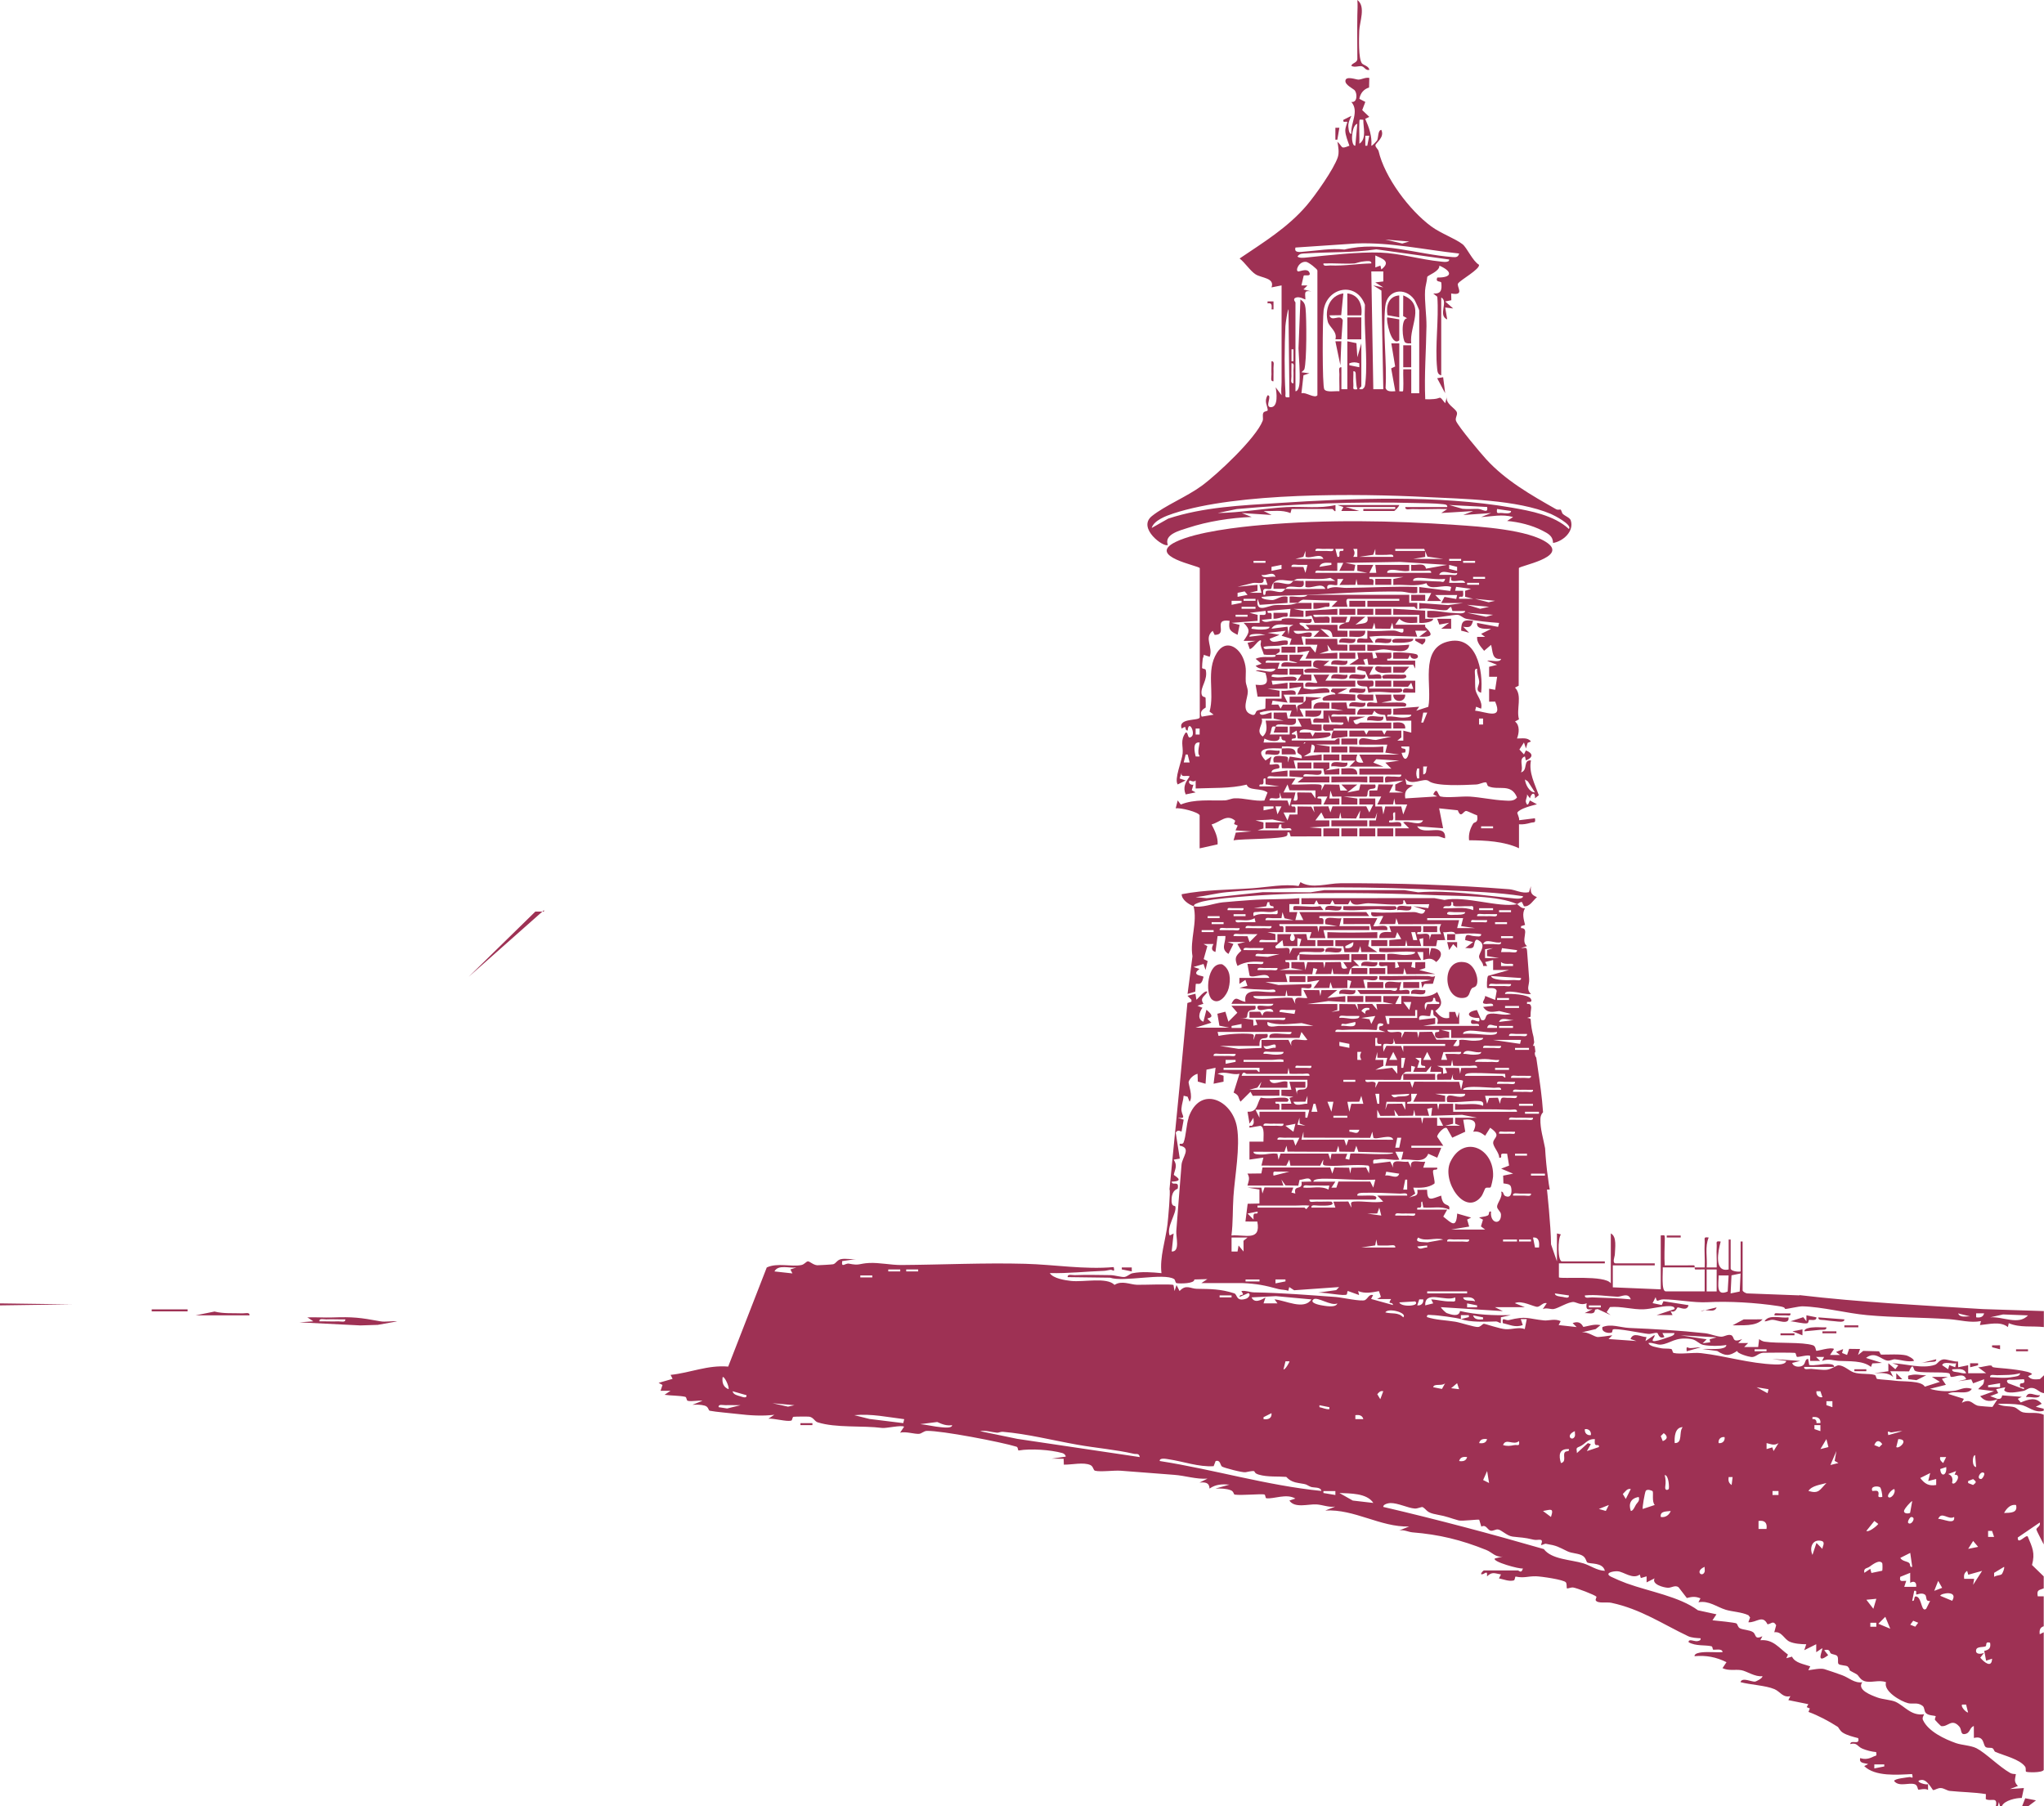 <svg xmlns="http://www.w3.org/2000/svg" id="Layer_2" data-name="Layer 2" viewBox="0 0 584.34 516.43"><defs><style>      .cls-1 {        fill: #9e3154;      }    </style></defs><g id="Layer_1-2" data-name="Layer 1"><g><path class="cls-1" d="M571.21,400.02c-2.03.65-3.56.93-5.13-.86l3.99-1.43-4.56-.57c1.1-1.31,1.66-.92,1.71-2.84l-3.14,1.16-.53-1.13-3.75.53,2.28-.57c-.6-2.04-3.18-.52-4.3-.66-.35-.04-.15-.92-.64-1.05-2.06-.53-8.76.11-9.75-.76-.42-.37-.41-2.6-1.63.23l-5.36-.04.86,1.7c-1.5-1.45-3.49-1.17-5.42-1.14l4-.56v-2.28s2,1.7,2,1.7l.85-1.13-1.71-.57c3.77.09,8.45,1.68,12.15.45.9-.3,1.08-1.31,2.39-1.55.89-.16,3.13.73,4.24.6l.05,1.64,2.85-.58v2.29s5.14-.01,5.14-.01l-2.28-1.7c.82.08,3.13-.67,3.72-.48.78.25-.73.43,2.16.67,1.51.12,9.14.76,9.53,1.8l-1.14.57c.81,1.1,2.2.94,3.4.82l1.17-1.11v5.14c-1.47-.14-2.13-1.57-3.72-1.5-.93.04-1.43.74-2.29.88-1.51.25-4.68.96-5.4-.25l.33-.82-2.61.54.58,1.13-2.29.87,2.28.85ZM559.23,389.75c-.96.3-3.7-.7-3.99.56l1.7,1.15.33-1.19,1.68.62.27-1.13ZM562.08,392.6c-.6-1.66-2.65-1.08-3.99-1.13-.15.82,1.09.74,1.7.86.77.14,1.49.41,2.29.28ZM577.49,392.6c-2.25.62-4.31.47-6.57.56-.7.03-2.12-.43-1.99.57,2.29.08,4.2.37,6.49-.06.62-.12,2.14-.18,2.07-1.07ZM578.63,394.32c-1.32,0-2.54.21-3.86.14-1.08-.06-1.28.28-.7.99l4.56,1.72c.15-1.15-1.45.11-1.14-1.42.12-.61,1.67.22,1.14-1.43ZM571.78,395.46l-3.42.57v.56s3.42,0,3.42,0v-1.14Z"></path><path class="cls-1" d="M341.24,259.07c-1.33-.44-3.44-1.84-3.42-3.42,6.68-1.3,13.47-1.23,20.26-1.71,4.15-.29,9.14-1.29,13.16-.63l.53-1.11c3.26,2,7.72.34,11.41.32,16.06-.07,32.44.46,48.29,1.71,1.74.14,3.65,1.31,5.63.83l.57-1.71c-.21,1.82.08,2.46,1.71,3.14-1.13.94-2.08,2.84-3.71,2.6l-.58-1.2c-.56-.11-1.07.53-1.42.6-5.24-2.5-16.18-2.28-21.97-2.52-17.69-.72-37.16-1.11-54.78.23-3.55.27-9.54.74-12.89,1.48-.86.19-1.68.47-2.48.86l-.32.51ZM435.4,256.22c-7.31-1.12-14.6-1.35-21.97-1.71-20.14-.98-42.7-1.39-62.77.56-2.92.28-5.93,1.08-8.85,1.43l3.15.29,15.97-1.72,13.73.03,3.94-.62h22.88s3.94.62,3.94.62c9.05-.68,17.91.85,26.84,1.69.64.06,3.15.44,3.14-.57Z"></path><path class="cls-1" d="M385.76,274.48v-1.71c-4.83.09-9.46.34-14.27,0v1.71s14.27,0,14.27,0Z"></path><rect class="cls-1" x="386.32" y="276.76" width="4.57" height="1.71"></rect><path class="cls-1" d="M514.44,370.34l-14.84-.56c-.47.03-1.42-.55-1.42-.86v-13.98h-.57v8.56c-.75.19-2.85-.1-2.85-.86v-8.27h-.57v8.56c-4.28.94-3.03-5.28-2.28-7.98-1.6-.24-1.07.27-1.14,1.41-.13,1.98.09,4.02,0,6h-2.86c.22-2.82-.57-5.91.57-8.56-1.6-.24-1.07.27-1.14,1.41-.16,2.36.11,4.78,0,7.14-.95.01-1.91-.02-2.86,0,.06.05-.16.61.32.59l2.53-.03v6.28h-11.13c-1.36,0-.74-5.63-.86-6.85,3.04-.03,6.1.04,9.13,0-.06-.05.16-.61-.32-.59l-8.24.02c-.17-2.57-.01-5.13.02-7.69.01-1.15-.06-.92-1.16-.88v15.41l-13.7-.57v-6.28h11.99v-.57h-11.13c-1.16,0-.29-1.94-.28-2.55.04-1.77.65-5.13-1.15-6.01v14.27c-1.63-2.45-14.3-1.17-14.84-1.71v-4h13.13v-.57h-12.27c-1.2,0-1.25-6.5-.29-7.71l-1.13-.28v7.99l-1.69-4.87c-.03-5.26-1.16-15.67-1.16-15.67h.79c-.21-1.09-.35-2.16-.46-3.07-.44-2.89-.69-5.81-.87-8.74-.51-2.8-1.42-5.5-1.34-8.4.02-.81.32-1.44.76-1.89-.08-1.1-.17-2.2-.28-3.29-.42-4.1-1.07-8.2-1.66-12.31-.35-.48-.51-1.06-.36-1.66.04.03.09.05.13.08-.08-.6-.16-1.19-.24-1.79h-.46s.34-1,.34-1c-.06-.52-.13-1.04-.19-1.55-.45-1.7-.75-3.42-.83-5.13-.26-.18-.59-.29-1.03-.31l1-.33c0-.88.06-1.76.2-2.63-.07-.7-.27-1.19-1.2-1.03v-.56c.14-.11,1.7.33,1.13-.85-.67-1.41-5.93-1.55-7.41-1.44-.12-.97,2.01-.64,2.59-.59,1.63.14,3.17.76,4.83.59-1.52-1.45-.42-2.5-.53-4.28-.16-2.68-.43-5.32-.6-8.02-.09-1.4-.71-.76-1.73-.83l1.71-.57c-2.04-1.44.99-5.18-1.71-5.14v-.56s1.16-.35,1.16-.35c-.39-1.61-.92-3.22-.02-4.77-1.1.17-1.73-.9-2.28-1.16-5.12,1.07-14.86-2.46-20.75-1.21l-2.91-.53-37.98.03v1.71s3.65.02,3.65.02l.64-1.17.64,1.17h3.29l.64-1.17.64,1.17h3.86l.64-1.17c.51,2.23,3.32.85,5.14.88,1.67.03,9.17.76,9.9.14.27-.23-.17-1.11.37-1.02l.64,1.17,6.49-.02-.27,1.13-4.29-.56,3.42,1.14c-.6,1.89-1.92.54-3.16.54-4.06,0-8.15.35-12.25.03-.47,2.05,2.23.86,3.42,1.14l-1.14,2.28,4.54-.03.31-1.69.59,1.75,12.25-.03c-.61,1.12-.61,1.73,0,2.85l-2.83.03-.59,1.68c.58-2.73-1.67-1.5-3.43-1.71-.25-.95.82-.39,1.01-.65.32-.45.06-1.12.13-1.63h-9.13l.57,1.71c-1.49-.07-3.54-.34-3.42,1.71l4.54-.03.59-1.68,1.15,1.99-3.43.29v1.71l4.54-.03.31-1.69.31,1.69,3.97.03-.56-2,1.13-.28v2.29s3.69.03,3.69.03l.33-1.71,2.27-.04-.57-2.28c.78.25,3.3-.65,3.42.57,2.58-.15,4.79-.35,7.42,0,.13,1-1.35.59-2.01.57-1.3-.05-2.52-1.19-2.55,1.14l2.28.57-2.28,1.71c.75-.1,1.83.36,2.34-.33.34-.46.23-2.53,1.37-1.95,2.69,1.36.14,3.62.26,4.81.09.91,1.2,1.59,1.18,2.6h1.14s-.58-1.13-.58-1.13l2.28-.58v2.85s4.57,0,4.57,0l-6.02,1.68c-.38.55-.38,3.33-.24,3.44.36.26,2.34-.38,2.71.85l-.45,2.59-2.85-1.14c.03,1.12-1.58,2.19.27,2.28.7.03,2.13-.44,2,.57l-2.85.29c1.27,1.9,2.69,1.41,4.62,1.18l3.36.81c-2.01.72-4.66-.53-6.5.08-1.1.36-.43,2.17-2.04,1.64l-1.21-2.82c-3.72.61-2.47,2.41.63,2.25.66,2.31-2.02-.24-2.29.86-.44,1.77,2.37.05,2.28,1.42h-15.97l3.42-.57v-1.71s-4.56.57-4.56.57c-.45-2.01,2-.92,3.11-1.11l.31-1.74c1-.16.34.87.74,1.55.2.34,1.63.36.97,2.45h6.28s0-3.42,0-3.42l-.57,1.71-.57-1.71h-1.71s0,1.71,0,1.71c-1.91.38-2.84-.65-3.98-1.99,2.58-1.89,1.66-3.01.55-5.42-2.9,2.26-6.88.92-10.27,1.14v2.29s-1.71,0-1.71,0l1.14-2.28h-4.57s0,1.71,0,1.71l2.85.57h-4.85s.28,1.71.28,1.71l-1.45-1.74-4.26.04.28,1.71-.88-1.67-4.54-.05v1.91s-2.28.37-2.28.37l1.71-.57v-1.71h-8.56l5.99-.84,4.85.27v-1.71s-5.14.56-5.14.56l2.85-2.28-4.54.03-.31,1.69-.31-1.69-4.54-.03,1.14,2.28c-1.76.22-4-1.01-3.43,1.71l-.87-1.74c-2.81-.22-5.81.29-8.54.3-.53,0-2.71.02-2.57-.84h9.13l.29-1.72.31,1.69,3.97.03v-2.29c1.16-.2,3.29.81,2.85-1.13l-9.41.27-3.71-.83h6.27s-.57-2.28-.57-2.28l7.68.03.31-1.75,1.13.28-.56,1.43,4.54-.02.31-1.69.31,1.69,4.22.06c.47-.09.11-.96.89-1.75.74-.74.84-.7,2.28-.57l-1.71-1.71h4v-1.71h-4.57s0,2.29,0,2.29h-2.29s1.14,1.7,1.14,1.7c-2.5.85-1.28-1.62-2.02-1.74l-4.23.06-.31,1.69-.31-1.69-4.54-.03-.56,2.28-.32-2.29h-3.68v1.72l3.42.57h-6.84l2.85-.57c-.07-.51.19-1.17-.13-1.62-.19-.27-1.25.29-1.01-.65l3.39-.05c-.12-1.16.11-1.15.6-1.67.03-.03-.16-.49.39-.57,1.69-.24,3.81.09,5.61,0,.93-.05,1.59-.5.85-1.14l-8.82-.03-.87,1.74c.42-2.47-.78-1.64-2.58-1.71-.65-.02-1.57.37-1.42-.57l2-1.72.28,1.71h4s0-2.28,0-2.28l1.13.28-.56,2h4.57s0-1.71,0-1.71l-2.27-.04-.33-1.71-3.69.04c1.62,2.46-2.13,2.77-.57,0h-4s0,2.28,0,2.28h-5.14c-.13-1.01,1.3-.54,2-.58.85-.04,1.72.04,2.57,0v-1.71s-2.28-.57-2.28-.57h4.57c-.07-.52.19-1.18-.13-1.63-.19-.27-1.25.29-1.01-.66h12.55c.08-1.26.26-1.89-1.14-1.72v-.57s14.26,0,14.26,0l-.85-1.15h-19.13s1.14,2.28,1.14,2.28h-2.28s.57-2.28.57-2.28h-2.29s0-2.28,0-2.28h2.86v-1.71c-4.63.43-9.36.21-13.99.56-2.6.2-5.31.38-7.92.64-2.39.23-6.29,1.76-8.34,1.08,1.2,4.62-1.1,9.62-.3,14.34l-1.41,10.77,2.21-.65.13-2.17c.48-.39,1.61.85,2.22-2.04.09-.42-3.86-.29-1.14-2.28l-1.71-.57,2.86-.86.57,1.71.61-2.54-1.14-.56,1.05-3.71-1.09-.61h2.85c-.53.98-.78,1.88.56,2.28l.61-4.55,2.25-.02c.04,2.19-1.45,3.65.86,5.13l1.42-2.85-1.71-.57h5.13l-2.28.57,1.12,1.93c-1.7,1.53-2,2.15-1.11,4.34,2.5-1.36,4.61-1.28,7.41-1.14.13,1-1.29.53-1.99.57-.85.04-1.72-.03-2.57,0l.62,3.37c1.02.89,5.03-1.32,5.65.63h-8.56v1.71s1.71-1.14,1.71-1.14l.58,1.7-2.28.57c2.75.43,5.49.45,8.28.57.7.03,2.12-.43,1.99.57-3.08.57-9.3-1.88-8.56,2.86-2.07-.28-2.73-2.14-3.99.57h11.98c-.25,1.41-4.56-.07-4.57.86-.01,2.35,4.09-.76,4.57,1.42-1.62.05-2.73-.63-3.14,1.15l-.64-1.17-3.07.02v1.71h10.27c.13,1.01-1.29.54-1.99.57-2.18.09-4.39-.07-6.57,0l.56,1.43-1.13.28-.03-1.67-3.97-.61c3.12.51,1.82-.61,2.55-1.72.64-.97,2.51.12,2.01-1.71h-6.85s1.7,1.99,1.7,1.99l-2.56,2.56-.86-2.85-2.29.58.58,3.42,2.85.57h-9.7l4.56-1.43-1.14-1.13c0-.33,2.76-.11-.28-2.57l-.86,3.42c-1.8-.68-1.22-2.67-.28-3.99l-1.43-.57,1.72-.57c-1.14-1.75.36-2.04,1.13-3.42-.74-.64-2.55,1.84-3.14,2.27l-.28-1.71-2.28.57,1.14,1.14v.56s-1.16.37-1.16.37l-2.27,24.17-2.85,29.1c.35.35-.41,8.64-.57,9.99-.55,4.63-2.28,9.41-1.72,13.97-2.65-.25-5.61-.5-8.26.02-.87.17-1.37.9-2.3,1.07-.71.13-2.85-.51-3.95-.52-3.4-.04-6.92-.13-10.31,0-.7.03-2.12-.43-1.99.57l12.11.16c3.83,1.34,15.44-1.46,18.32.4.38.25.27,1.1.75,1.17.98.15,5.11.16,5.03-1.06l3.72-.1-1.71,1.13h11.7c4.15.17,6.4.65,10.32,1.71.94.25,1.92.14,2.82.51l.28-1.08,1.39.91,12.87-.91-.83.87-5.19.72c2.34-.06,7.53,1.07,8.19.53.17-.14.09-1.04.37-.98l3.17,1.14-.28-1.14c1.96.82,3.94.4,5.95.02l.56,1.66-1.09.61h4c-1.19,1.85.35.51.56,1.71l-6.27-1.74.57-1.11c-1.17-.34-1.47.98-2.31,1.43-.97.51-6.69-.75-8.24-.87-7.96-.58-15.77-1.2-23.5-1.33-1.17-.02-2.36-.6-3.61-.38,1.22,1.8-.37.52-.56,1.7l2.57-1.13c.82.39.03,1.39-.66,1.62-2.95.96-2.42-1.23-3.4-1.54-3.87-1.25-6.76-1.23-10.7-1.29-1.82-.03-3.04-1.38-4.92.64l-.87-1.71-.57,1.71-.29-1.71c-.36-.38-8.91-.02-10.48-.08-1.97-.07-4.3-1.31-6.39.03-2.14-2.28-8.81-.73-12.42-1.13-1.72-.19-5.13-.71-6.08-2.24,5.24.12,10.41-.46,15.62-.65.47-.02,1.12-.22,1.71-.29.67-.09,1.35,1,.94-.78-8.4.75-16.87-.71-25.31-.94-11.76-.32-23.67.27-35.45.35-2.84.02-6.3-.73-9.17-.58-2.97.16-2.67.81-5.76.19-1.04-.21-2.24,1.38-1.92-.73l3.99-.57c-1.36.14-2.98-.24-4.27,0-1.2.22-1.45,1.22-2.29,1.47-.22.07-4.33.31-4.56.29-1.28-.1-2.21-1.23-2.75-1.11-.48.11-.96.89-1.83,1.05-2.96.57-6.82-.73-9.86.69l-11.03,28.34c-5.87-.5-10.81,1.78-16.47,2.37l.58,1.13-4,1.15,1.11.6-.55,1.67h2.85s-1.71,1.14-1.71,1.14c1.72.26,4.31.21,5.9.58.48.11.3,1.04.75,1.14,1.19.28,2.9-.19,4.19,0l-2.85,1.13c1.18-.04,2.33-.07,3.48.25,1.18.33,1.01,1.37,1.46,1.46,1.74.35,5.82.67,8,.93,3.44.41,7.03.65,10.46.22l-1.71,1.13c1.58-.16,5.14.89,6.49.56.45-.11.28-1.04.72-1.11.5-.07,4.08-.09,4.48-.03,1.22.2,1.52,1.33,2.4,1.61,5.24,1.66,12.75.88,18.44,1.61,1.15.15,5.59-.91,6.27-.35l-1.14,1.7c1.68-.41,4.04.44,5.44.33.73-.06,1.33-.82,2.23-.84,4.22-.09,21.16,3.16,25.6,4.52.53.16.36,1.13.63,1.08,3.39-.59,9.13-.2,12.48.74.45.13.97.52.97,1.02l-3.99.57,3.4.05.05,1.67c2.23.06,5.64-.78,7.59.12.89.41.79,1.48,1.33,1.62,1.62.4,5.27-.14,7.35,0,5.04.36,10.28.82,15.3,1.18,3.08.22,6.34,1.32,9.5,1.08l-2.28,1.13c1.57-.14,2.78-.07,2.87,1.71,1.78-1.24,3.56-1.29,5.69-1.13l-3.99,1.13c1.42-.04,3.02-.03,4.36.48.93.36.75,1.19,1.16,1.25,1.87.28,7.4-.26,8.41-.05.43.09.25,1.04.61,1.09,2.08.27,5.78-1.44,8.29.09l-1.71.57c1.52,2.27,5.38.97,7.72,1.1,1.81.1,3.53.92,5.4.62l-2.85,1.13c8.3-.49,15.73,4.79,23.96,4.57l-2.85,1.13c1.35-.3,2.62.44,3.8.54,7.6.61,13.93,2.14,21.14,5.05,1.64.66,2.7,2.23,4.73,1.84l-2.28.57c-1.03.86,7.16,3.14,7.99,2.85-.44,1.63-1.14.57-1.43.57h-9.7c-.25,0-1.64,1.58-.11.99,1.01-.66,1.04-.4.98.72,1.47-1.43,2.18-.85,3.99-.56l-.58,1.13c1.31.26,2.87.94,4.21.59.46-.12.3-1.16.6-1.1,2.53.49,3.34-.13,5.76-.09,1.4.02,8.06.97,8.57,1.75.34.52.14,1.5.3,1.7.11.14,1.2-.32,1.74-.25,1.01.12,6.25,2.13,6.68,2.63.11.12-.34.8-.19,1.06.59.98,3.13.41,4.45.69,8.42,1.79,14.7,6.1,21.95,9.54.99.47,2.47.54,3.57.6.18.66-.62.8-1.09.83-.78.06-2.42-.79-2.33.3,2.07,1.17,4.6.73,6.48,1.14.45.1.35.83.49.96.23.21,2.76-.48,2.72.75-1.97.1-3.98-.16-5.95.05-.54.06-2.14.27-2.04,1.09,3.33-.29,6.17.24,9.13,1.72l-1.14,1.7c1.77.86,3.73.29,5.41.59,1.53.27,3.93,1.99,6,1.7.1.61-1.81,1.51-2.08,1.56-.9.16-3.74-1.38-4.19.15,2.84.78,7.15.92,9.7,2,1.68.71,2.37,2.51,4.56,2.01l-.58,1.13,5.71,1.16-.46.85.89.38-.38.99c2.78,1,5.87,2.66,8.33,4.24.33.21.57,1.09,1.46,1.67,1.19.77,3.03,1.23,4.42,1.58.58,2.21-2.14.27-2.28,1.7,2.04-.52,1.95.67,3.51,1.32,1.15.48,2.66.87,3.91.97.22,1.29-.04.91-.73,1.26-1.27.66-2.47.92-3.83.45-.42,1.56,1.24,1.38,2.28,1.72l-1.14.57c3.11,3.05,9.48,2.5,13.69,2.28.43,1.72-.17.73-.84.87-.65.13-4.3.44-4.29,1.13,1.42,1.78,4.2.33,5.92.92.81.28.75,1.34,1,1.54.11.09,2.04-.48,2.77.1v-1.71c-.33.48-4.36-.82-1.99-1.15,1.74-.35,3.23,2.9,3.46,2.89.58-.03,1.28-.63,2.19-.59.9.04,1.73.73,2.55.82,3.41.36,6.93.36,10.33.91l-.04,1.42c1.37.85,3.46-.89,2.9,1.98h.57l.29-1.15.29,1.15h.57c.75-1.64,4.17-2.34,5.68-2.29l.6-2.84-3.99.28,2.28-.86c-1.2-1.27-.83-1.81-.58-3.4-.55-.02-1.14-.06-1.64-.34-3.14-1.78-7.08-5.77-9.62-7.06-1.6-.81-4.18-.88-5.85-1.46-3.22-1.13-7.93-3.33-9.44-6.59-.29-.63.1-1.13.32-1.68-3.74.56-5.49-2.3-8.18-3.55-1.15-.53-3.78-.71-5.07-1.19-1.81-.66-6.03-2.18-4.44-4.4-2.25.34-3.81-1.31-5.72-2-1.33-.48-3.9-1.39-5.12-1.75-1.1-.33-3.38.17-4.58.31l.56-1.1c-1.95-.69-4.35-.96-5.22-2.78l-1.62.45.46-1.04c-2.54-1.84-4.21-4.44-7.89-4.1l.58-1.13c-2.33,1.08-1.7-.5-2.68-1.18-.94-.65-2.87-.64-3.75-1.11-.62-.33-.6-1.06-.98-1.38-.3-.25-5.88-.82-6.86-.9l1.14-1.71-5.29-1.15c-5.36-3.95-13.8-5.32-20.38-7.7-1.22-.44-3.26-1.3-4.41-1.87-2.23-1.1.67-1.68,1.86-1.58,1.75.14,4.29,2.41,6.3.93l.3,1,1.65-.48v1.72s2.28-1.15,2.28-1.15c-.91,1.72,2.58,2.63,3.79,2.69.99.06,2.09-.87,3.06-.15l2.37,3.08c1.5-.38,2.41-.5,3.9.09l-.58,1.13c2.98-.56,5.22,1.35,7.84,2.15,1.81.55,4.5.63,6.45,1.55l.48.64-.5,1.37c2.28.19,4.08-2.28,5.47.58.96-.02,1.6-1.24,2.48.27l-.54,2.01c2.18-.31,2.77,1.98,4.43,2.71,1.32.58,3.26.71,4.71.72l-.57,1.7,3.42-1.71v2.28s1.71-1.14,1.71-1.14c.31.37-2.16,4.92,1.71,1.99l-1.14-1.42c1.79-.5,1.51.69,1.89.92.57.35,1.52.31,1.84.76.44.62.05,1.77.34,2.22.31.48,2.33.39,2.68.79,1.3,1.51-.81.41,2.52,2.18.56.3.94,1.5,2.16,1.94,1.83.67,4.2-.45,6.24.34-.8,2.56,4.18,5.47,6.31,6,1.37.34,2.71-.36,4.17.78.61.48.37,1.47.93,2.04.79.8,2.5.65,2.81.92.07.06-.39.74-.18,1.08.06.1,1.61,1.71,1.73,1.73,1.98.33,2.96-2.37,5.19.13.76.85.23,2.37,1.59,2.14,1.61-.27,1.26-1.85,2.56-2.29l.02,3.41c3.1-.78,2.52,2.05,3.39,2.61.55.35,1.4.09,1.87.3.53.23.44.87.87,1.06,2.42,1.07,6.96,2.07,8.51,4.23.31.43.09,1.17.25,1.43.14.22,4.56.4,5.07-.48v-39.37l-1.14.57c-.13-1.09.02-1.96,1.14-2.28v-8.56h-1.71c-.32-1.86.26-1.71,1.71-2.28v-3.42l-3.35-3.26c.95-3.47.07-5.06-1.22-8.15-.56-.63-2.94,2.6-2.85.29l6.28-4.28c.37,1.02-.97,1.45-.97,1.98,0,.24,1.77,3.59,2.11,4.29v-37.09c-1.88-.89-4.06-.27-5.88-.68-1.02-.23-1.64-1.19-2.53-1.47-1.37-.43-3.42-.05-4.72-.99,1.9-.02,4.73.02,6.54.31,2.09.33,3.94,2.49,6.59,1.69v-.57l-2.28-.57,1.71-.85c-1.76-2.08-3.82-1.25-6.01-.38l-.84-1.04,1.14-.57-5.58-.42c-.19.75-.44,1.11-1.27.98l-1.52,2.32c-.24.04-3.93-.25-4.24-.35-1.69-.55-1.98-2.1-4.52-.83l.58-1.13-4.57-1.43c1.86-1.18,5.7.54,6.85-1.42-2.28-.76-3.36.43-5.39.6-2.14.19-4.55.01-6.59-.61l4.56-1.14-1.14-1.7,1.71-.57h-4.56l2.28,1.42-4.32,1.38c-.97-1.77-6.04-1.39-8.47-1.7-1.6-.21-3.97-.31-5.1-.5-.43-.07-.25-1.01-.76-1.16-1.66-.48-4.25-.11-6.02-.73-1.25-.44-2.7-1.95-4.26-2.02-.69-.03-2.09,1.16-3.53,1.29-1.04.09-3.14-.18-4.36-.27-.71-.05-2.11.47-1.99-.56h8.56c.16-.84-1.48-.84-2-.84-1.59,0-3.41.53-5.11.3l-.31-1.74c-.9-.06-.71,1.17-1.38,1.76-.81.72-2.85.62-3.18-.62l2.28-.57-7.98-.57,3.99.57c-.17,1.08-2.32,1.03-3.12,1.01-7.53-.26-14.21-2.46-21.19-3.24-2.37-.27-5.89.41-7.85-.05-.44-.1-.27-1.03-.75-1.14-.86-.2-1.97,0-3.08-.26-.9-.22-3.13-.45-3.39-1.45,1.23-.22,2.41.58,3.57.46,2.83-.3,3.92-2.3,8.67-1.58,1.52.23,2.18,1.42,3.47,1.67,1.92.37,4.62.36,6.54.02.11.82-1.5,1.04-2.04,1.09-1.59.17-3.21-.02-4.81.05l4.26.58c2.35,1.49,3.4,1.5,5.72-.03-.09.75,3.29,1.69,4.04,1.75,1.22.1,1.95-1.11,3.37-1.22.65-.05,8.62-.06,9.07.03.45.1.28,1.15.7,1.16.69.02,3.09-.68,3.66-.3v1.44s2.84,0,2.84,0l-1.14-1.13h2.29s-.58,1.13-.58,1.13c1.93-.74,3.18-.09,4.87,0,2.86.15,6.8-.16,9.11,1.72l.38-1,2.76-.15-4.56-1.42c2.62-2.06,4.33.51,6.11.76.82.11,1.54-.42,2.16-.37,1.74.14,3.53.84,5.42.47.06-.63-1.77-1.48-2.13-1.57-1.92-.47-5.18-.21-7.3-.24l-.53-.94-4.52-.12-1.49,1.16.57-1.7-3.12-.04-.59,1.74-1.43-.57.32-1.11-2.04.83,1.14.85h-2.85l1.14-1.71c-.94-.64-4.87.67-5.07.52-.19-.15-.12-1.32-.98-1.59-3.14-.98-9.91-.44-13.8-1.02-.53-.08-1.15-.39-1.56-.75l-.28,2.28h-4s1.14-1.14,1.14-1.14h-2.85s1.14-1.14,1.14-1.14c-3.15,1.29-2.02-.74-3.2-1.12-.95-.3-1.93.47-2.79.45-1.41-.04-3.15-.83-4.62-.99-7.26-.8-14.43-1.2-21.62-1.51-2.68-.12-5.18-1.27-7.71-.26-.43,1.49,1.72,1.87,2.58,1.59.33-.11.2-.75.39-.88.71-.53,8.48,1.11,10.1,1.25.89.08,1.8-.4,2.56-.28.38.06.4,1.88,2.08,1.17l-.58-1.13h3.43c.09.74-1.31,1.03-1.89,1.24-1.03.38-2.49.89-3.54,1.04-1.83.26.13-1.24-.28-1.71l-2.56,1.72.29-1.14c-1.71-.05-3.75-1.54-4.57.56l1.71.57-7.98-.57,1.07-1.07c-.89.16-3.93.53-4.19.5-1.06-.11-2.69-1.5-4.49-1.36l3.92-.91,1.4-1.14c-1.83-.37-3.3.24-4.89.52-.18.03-.64-2.04-3.09-1.09l1.14,1.13-5.14-.57.58-1.13c-1.62-.79-3.49-.07-4.75-.2-4.68-.48-5.02-1.36-10.04-.1-1.01.25-2.06-1.14-1.76.87,2.07.47,3.53,1.34,5.71.57l-.57-1.71h1.71s-.57,2.85-.57,2.85c-1.67-.66-3.48.12-5.44.03-1.68-.08-5.93-1.58-6.25-1.55-.42.04-.9.88-1.69.92-1.04.06-4.87-1.24-6.48-1.51-2.73-.45-5.46-.46-8.1-1.32-.15-.91.79-.59,1.44-.58,1.5.02,7.06.75,8.26,1.16v-1.14s2.28,0,2.28,0v.56s-2.28.58-2.28.58c2.75.95,6.82.74,10,.67.58-.01.91.39,1.41.48l.03-1.68,2.83-.61c-4.86.1-9.76-.06-14.52-1.18-.27,1.76-2.43,1.1-3.87.56-.11-.04-1.56-1.29-1.58-1.66l17.69,1.13-2.28-1.13h8.56s-2.85-1.14-2.85-1.14c1.92-.97,5.54,1.14,6.47,1.04.92-.1,1.56-1.33,2.66-1.04l-1.14,1.7c1.02-.49,2.27.1,3.1-.02,1.36-.21,4.2-2.12,5.76-2.01.71.05,2.15,1.08,3.68.34-.21,1.72.01,1.94,1.72,1.7l-2.28,1.13c1.32-.07,2.86.61,2.96-.99l.75-.17,3.71,1.73-1.14-.84.95-1.46c3.19-.29,6.49.77,9.63.64,2.28-.1,5.02-.94,7.41-.91.48,0,1.59.12,1.42.86l-5.13,1.71h4.57s-.58-1.13-.58-1.13c1.45.61,1.81-1.02,2-1.06.55-.14,2.71,1.25,3.14-.65l-7.17-1.13-.49,1.09-2.61-.54.86-1.71c.46,1.87.61.63,2.24.63,3.84,0,8.68,1.03,12.63.81,6.01-.33,13.83.13,20.18,1.1,2.48.38,1.59.69,2.04.82.31.09,3.8-.76,4.92-.74,5.61.14,12.62,1.99,18.48,2.52,7.89.72,15.5.61,23.41,1.15,3.03.21,6.07,1.14,9.11.55l-.29,1.14c2.59-.22,5.85-1.17,7.99.57l.25-1.11c3.2,1.37,6.68.72,10.03,1.11v-4.57l-17.41-.57c-17.47-1.08-35.02-1.94-52.49-4ZM404.02,268.77l-.57-2.28h1.14s.57,2.27.57,2.27h-1.14ZM409.73,285.32c.86-.2.37.51.79.92.41.41,1.12-.07.92.79l-3.4.03-.59,1.68c-.9-3.92,2.34-.95,2.28-3.42ZM361.51,265.35c-1.8.07-3.63-.05-5.42,0-.13-1,1.29-.54,1.99-.57,1.8-.07,3.63.05,5.42,0,.13,1-1.29.54-1.99.57ZM366.35,262.49l.28-1.71.59,1.75,2.55.54h-7.99c-.13-1.01,1.29-.54,1.99-.57.85-.04,1.72.03,2.57,0ZM362,259.09l.36-1.16h.56c-.06.33-.01.67.23.92.4.41,1.12-.07.92.79h-5.7l3.64-.54ZM359.74,260.7c2.01-.29,3.65.56,5.47-.49.24,1.58-.26,1.08-1.41,1.14-1.84.11-3.72-.39-5.43.57-.25-1.53.26-1.06,1.37-1.22ZM358.66,262.5l.27,1.13c-1.23-.03-2.48.06-3.71,0-.7-.03-2.12.43-1.99-.57,1.78-.16,3.85.49,5.43-.57ZM356.08,261.92h-3.42v-.56h3.42v.56ZM352.36,259.64c1.05-.04,2.1.02,3.14,0,.15.93-.77.54-1.42.57-1.05.04-2.1-.02-3.14,0-.15-.93.77-.54,1.42-.57ZM134.06,279.2l21.45-18.99v.41h-2.47l-18.99,18.58ZM345.24,261.93h3.42v.56h-3.42v-.56ZM346.95,266.48h-3.42v-.56h3.42v.56ZM346.38,264.2v-.56h3.42v.56h-3.42ZM352.38,265.92c-1.23.06-2.48-.04-3.71,0-.13-1,1.29-.53,1.99-.57,1.23-.06,2.48.04,3.71,0,.13,1-1.29.53-1.99.57ZM352.66,267.63c-.13-1,1.3-.54,1.99-.57,1.61-.07,3.24.04,4.85,0l-2.28,2.28-.59-1.68-3.97-.03ZM355.51,271.62c-.13-1,1.29-.53,1.99-.57,1.23-.06,2.48.04,3.71,0,.13,1-1.29.53-1.99.57-1.23.06-2.48-.04-3.71,0ZM358.94,273.33c-.13-1,1.29-.54,1.99-.57,1.61-.07,3.24.04,4.85,0l-3.36.81-3.48-.24ZM359.51,277.33c-.13-1,1.29-.53,1.99-.57,1.23-.06,2.48.04,3.71,0,.13,1-1.29.53-1.99.57-1.23.06-2.48-.04-3.71,0ZM206.58,393.74c.42-.51,1.95,2.65,1.7,3.42-1.5-.58-1.91-1.89-1.7-3.42ZM207.9,402.68l-2.46-.38c-.13-1,1.3-.54,1.99-.57,1.42-.06,2.86.04,4.28,0l-3.81.94ZM211.67,399.2c-.83-.25-2.03-.46-2.25-1.46l3.99,1.14c.14,1.05-1.19.48-1.74.32ZM225.27,402.15l-4.43-.98,6.27.57-1.84.41ZM225.96,362.93l.58,1.13-5.14-.57c1.1-2.09,4.36-.82,6.27-1.13l-1.72.57ZM253.94,362.93h3.42v.56h-3.42v-.56ZM245.95,364.64h3.42v.56h-3.42v-.56ZM258.22,406.86l-9.65-1.19-4.34-1.08c4.88-.47,9.48.56,14.27,1.14l-.28,1.13ZM262.49,363.49h-3.42v-.56h3.42v.56ZM538.68,504.45v.56s-2.85.57-2.85.57v-1.14s2.85,0,2.85,0ZM576.35,430.27c.59,2.37-1.74,2.21-3.42,2.28.68-1.26,1.81-2.56,3.42-2.28ZM572.92,447.95c.23.26-.39,1.9-.71,2.14-.41.3-1.52.28-2.13.71v-1.13s2.84-1.72,2.84-1.72ZM568.36,437.68h1.13s.58,1.71.58,1.71h-1.71s0-1.71,0-1.71ZM568.93,469.64c.26,1.53-.28,2.02-1.67,2.34l.53,2.8,1.71-.57c-.11,2.77-2.18,1.12-3.38-.29l1.11-1.42c-.81.46-2.63.56-2.28-.85.25-1.02,2.17-.63,2.73-1.01.33-.22-.25-1.48,1.26-.99ZM567.21,421.14c.33.33-.49,1.7-.85,1.7-1.58,0-.01-2.57.85-1.7ZM564.65,416.01l.28,3.41c-1.25-.07-1.15-3.36-.28-3.41ZM562.65,423.42l1.43-.56c1,.8,1,.89,0,1.69l-1.43-.56v-.56ZM564.08,440.54l1.43,1.7-2.85.57,1.43-2.27ZM562.37,449.1l.32,1.1,3.96-1.1-2.57,3.99.29-1.71h-2.85c-.14-1.05-.02-1.67.86-2.29ZM560.94,487.33h1.13s.57,2.28.57,2.28c-.76-.13-2.19-1.8-1.71-2.28ZM536.4,465.07h-1.71v-1.14h1.71v1.14ZM535.55,459.93l-1.99-2.57,2.85-.28-.85,2.85ZM539.83,427.98c-.48-.48.95-2.15,1.71-2.28.56,1.15-1.03,2.96-1.71,2.28ZM547.53,465.06l-1.43-.57.85-1.13,1.43.57-.85,1.13ZM558.09,457.66l-3.41-1.43c-.02-.72,5.28-1.71,3.41,1.43ZM559.23,420.57l-.45,1.04c2.21-.16.1,3.35-.7,2.37-.1-.12.7-1.85-1.13-2.56l2.28-.85ZM554.66,416.57h1.71s-.85,1.71-.85,1.71c-.6-.52-1.04-.86-.86-1.71ZM554.67,419.99l1.71-.57c.29,2.37-1.54,3.08-1.71.57ZM558.65,433.69c.38,2.48-3.32.4-4.56.57.94-2.37,2.93.44,4.56-.57ZM555.23,453.95l-2.27.86,1.13-2.85,1.14,2ZM551.81,421.13l-.57,2.28,2.28-.57v1.71c-2.16.36-3.29-.36-4.56-2l2.85-1.42ZM547.87,455.85c.1.08,1.53-.64,2.45.05.62.46-.04,2.05,1.47,1.78l-1.13,2.26c-1.36,1.12-1.26-2.82-2.57-3.42-1.29-.59-.41,1.39-1.42,1.14l.57-2.85c.98-.24.36.82.62,1.05ZM547.81,453.66h-3.42s.57-1.71.57-1.71c-1.14-.03-2.04.45-1.72-1.14l2.85-1.15v2.85c1.05-.62,1.86-.22,1.71,1.14ZM543.26,445.39l2.84-1.43.57,3.99c-.9.2-.38-.75-.94-1.16-.64-.47-1.93-.44-2.47-1.4ZM545.53,435.4c-.33-.33.49-1.7.85-1.7,1.58,0,.01,2.57-.85,1.7ZM544.4,431.7c.19-.48,1.65-2.26,2.27-2.57l-.61,3.39c-.41.27-2.11.31-1.66-.81ZM542.11,413.71l.57-2.28c3.27,0,.21,2.95-.57,2.28ZM540.77,409.51c1.01-.14,2.02-.4,3.05-.36l-3.99,1.14c-.42-1.77.28-.69.94-.78ZM540.39,465.64l-3.41-1.42,1.99-1.99,1.42,3.41ZM538.11,412.86l-.85.85-1.43-.57c.52-1.38,1.4-1.53,2.27-.28ZM537.46,425.2c.33.22.71,2.17.65,2.77-1.77.29-.86-.47-1.1-1.31-.22-.74-1.21-.37-1.75-.4-.64-1.49,1.62-1.46,2.21-1.06ZM535.84,434.83l1.13.85c-.43.63-2.81,2.5-3.41,1.99l2.29-2.85ZM534.4,447.95c.9-.63,2.83-2.17,3.67-1.09.15.19.11,2.14.02,2.2l-3.09.64-.32-1.18-1.7,1.14c-.3-1.4.75-1.24,1.42-1.71ZM520.99,442.82l-1.7-1.71-1.14,3.42c-.96-2.06.01-4.62,2.56-3.99,1.31.33.19,1.7.29,2.28ZM525.56,418.27l-2.28.57,1.71-3.99-.5,2.81,1.08.61ZM522.14,400.59h1.71s0,1.71,0,1.71l-1.71-.58v-1.13ZM522.13,411.43l.58,2.28-2.28.57,1.7-2.85ZM519.29,397.74h1.13s.58,1.71.58,1.71c-1.07.18-1.89-.64-1.71-1.71ZM520.42,406.86h-1.13c.09-.82-.33-1.26-1.15-1.15v-.56c1.37-.21,2.44.29,2.28,1.71ZM520.42,407.44v1.71s-1.71-.58-1.71-.58v-1.13s1.71,0,1.71,0ZM522.14,423.99c-1.96,1.95-2.11,3.16-5.14,2.27.89-1.52,3.55-1.81,5.14-2.27ZM505.01,437.11h-2.28s0-2.28,0-2.28c1.77-.26,2.54.55,2.28,2.28ZM508.44,427.41h-1.71v-1.14h1.71v1.14ZM508.44,412.57l-1.42,2.28-.34-1.06-1.65.49v-1.71c1.3.3,2.15.81,3.42,0ZM505.59,397.17l-.28,1.13-3.14-1.7,3.42.57ZM494.18,422.28h1.14s-.28,2.28-.28,2.28c-.88-.62-.99-1.22-.86-2.28ZM493.03,410.86c.17,1.12-.67,1.88-1.71,1.71-.17-1.12.67-1.88,1.71-1.71ZM487.32,447.95c-.05.45.12,1.08,0,1.42-.64,1.74-2.96-.14,0-1.42ZM481.05,408.01c-1.19,1.39.13,4.62-2.28,4.56-.13-1.67.03-4.52,2.28-4.56ZM475.92,421.71c1.19,0,1.32,3.77,1.13,3.99-.3.35-1.15.52-.98-.73.17-1.28.13-2-.16-3.26ZM475.63,409.73c1.25.88,1.1,1.76-.28,2.27l-.57-1.43.85-.85ZM477.63,431.98c-.44,1.18-1.58,1.95-2.85,1.71-.27-1.75,1.6-1.53,2.85-1.71ZM501.6,385.76h3.42v.56h-3.42v-.56ZM490.75,382.33l-1.99.56.16.86-2.16.28,1.14-1.13-7.41-1.14,10.27.57ZM470.47,426.27c.43-.74,1.92-.04,1.98.04.3.4-.28,3.04.62,3.95l-3.43,1.14c-.22-.23.59-4.73.83-5.13ZM468.49,427.98c.36,1.24-.46,1.58-.85,2.28-.3.53-.8,1.75-1.42,1.71-.72-2.01-.04-3.65,2.28-3.99ZM466.21,425.7l-1.43,2.84-.85-1.41c.73-.7,1.2-1.65,2.28-1.43ZM423.98,376.63v.56c-1.14.1-2.51.15-2.85-1.13l2.85.57ZM439.96,317.85v.56h-3.99v-.56h3.99ZM417.42,321.84h-4.28s2.28-.57,2.28-.57v-1.71s-4,0-4,0l1.14,2.28h-1.71s0-2.28,0-2.28l-3.97.03-.31,1.69-.29-1.72h-12.55v-2.28s.88,1.74.88,1.74l4.26-.04-.28-1.71,1.16,1.75,4.23-.06.31-1.69.31,1.69,3.97.03-.56-2,1.42-.28-.28,2.28,8.84-.27,4.28.83h-6.28s0,1.71,0,1.71l1.43.57ZM400.59,325.27l-.57,2.85h-1.14s.57-2.86.57-2.86h1.14ZM380.64,329.86l-.31,1.69-.59-1.75h-13.65s-.59,1.75-.59,1.75l-.31-1.69c-1.54-.28-3.08.23-4.6.21-.53,0-2.4.03-2.22-.8l8.82.03.59-1.75.31,1.69,13.93.06.59-1.75.31,1.69,4.23.06.59-1.75.59,1.75,9.97.25c0,.9-11.12.03-12.25.25l-.31,1.75-1.13-.28.56-1.43-4.54.02ZM371.48,325.27l-1.14,2.28-.59-1.68-4.54-.03c-.13-1,1.29-.54,1.99-.57,1.42-.06,2.86.04,4.28,0ZM367.49,321.84l2.85-.56-.58,2.28-2.28-1.71ZM360.07,305.29v1.14c-.23.28-.73-.57-.86-.57h-9.42v-.57h10.27ZM350.38,303.01h2.85s0,.56,0,.56l-2.85.57v-1.14ZM363.21,300.73c1.24-.03,2.48.01,3.71,0,.18.83-1.69.79-2.22.8-1.16.02-2.31-.35-3.48-.24-.14-.99,1.31-.55,1.99-.57ZM361.22,299.02c1.61.57,3.91-1.58,3.43.56-1.23-.29-2.9,1.21-3.43-.56ZM363.78,303.01c.9,0,2.08-.33,3.14,0v.57s-11.41,0-11.41,0v-.57c2.75.01,5.52-.02,8.27,0ZM356.37,307h11.7l.29-1.72.31,1.69c1.22.11,2.46-.03,3.69.03.7.03,2.12-.43,1.99.57h-19.4c.44-1.63,1.14-.57,1.43-.57ZM371.76,304.72c1.05-.04,2.1.02,3.14,0,.15.93-.77.54-1.42.57-1.05.04-2.1-.02-3.14,0-.15-.93.77-.54,1.42-.57ZM391.72,325.3l.59-1.75.31,1.69c.61.82,5.19-1.3,5.68.6l-12.82-.03-.59,1.75-.59-1.75-12.25.03.57-2.28.03,1.68,19.07.06ZM384.04,308.72h3.42v.56h-3.42v-.56ZM382.9,299.01v-1.14s2.86.57,2.86.57v1.14s-2.86-.57-2.86-.57ZM388.58,314.97l.59-1.68.58,2.28h-3.43s-.56,2.28-.56,2.28l-.57-2.85,3.4-.03ZM389.18,303.01h-1.14s0-2.28,0-2.28h1.14c-.46.93-.46,1.35,0,2.28ZM388.61,322.99c-.44,1.61-1.6.56-2.85.56v-.56s2.85,0,2.85,0ZM393.88,298.33c.16.21.7.15,1,.12v.56s-1.71,0-1.71,0v-2.28s.56,0,.56,0c.03.51-.16,1.19.14,1.6ZM393.74,300.73l.03,1.68,2.83.03-.57,2.28h3.43s0,2.28,0,2.28l-1.45-1.74-4.82.6,2.28-1.14v-1.71s-2.29,0-2.29,0l.57-2.28ZM398.31,296.74l.57,1.71h14.27v.57h-11.98v1.71s-.6-1.68-.6-1.68l-4.23-.06-.87,1.74c.12-.63-.36-2.21.32-2.29,1.7-.2,2.96.9,2.54-1.7ZM430.26,307.01c.34,2.04-.28.57-.86.57h-10.56c-.17-.83,1.69-.8,2.22-.81,2.94-.04,6.24.21,9.19.24ZM427.41,305.86v-.56h3.99v.56h-3.99ZM421.42,310.73c1.74,0,3.88.19,5.71.27.7.03,2.12-.43,1.99.57h-10.84c-.04-.84,2.56-.84,3.14-.84ZM433.68,313.29c.13,1-1.29.53-2,.57-2.17.12-2.54-.78-2.85,1.71l-.59-1.75-2.52.06-.59,1.68-.58-2.28h9.13ZM431.12,309.86c-1.05.02-2.1-.01-3.14,0-.14-.99,1.3-.55,1.99-.57,1.05-.02,2.1.01,3.14,0,.14.99-1.3.55-1.99.57ZM426.84,297.3h7.99l-.28,1.13-7.71-1.13ZM429.12,299.02c.14.99-1.3.55-1.99.57-1.05.02-2.1-.01-3.14,0-.14-.99,1.3-.55,1.99-.57,1.05-.02,2.1.01,3.14,0ZM424.5,302.77c1.34-.02,2.69.41,4.05.24.13,1-1.29.54-1.99.57-1.61.07-3.24-.04-4.85,0-.12-.83,2.24-.8,2.79-.81ZM421.19,301.53c-.98.03-1.92-.29-2.91-.24.75-1.87,3.57.04,5.13-.56.17.83-1.68.79-2.22.8ZM420.28,304.72c.69.03,2.12-.43,1.99.57l-4.54.03-.31,1.69-.31-1.69-3.97-.02.56,1.43-1.13.28-.06-1.64-1.66-.64,3.97-.03.31-1.69.31,1.69c1.6.11,3.22-.04,4.83.03ZM415.72,301.3c-.85.04-1.72-.03-2.57,0l.57,1.7h-1.71s.63-2.21.63-2.21l5.07-.06c.13,1-1.29.53-1.99.57ZM404.59,302.44h1.71c.05.61-.15,1.31-.02,1.89.16.74,1.4-.02,1.16.95h-2.28s.62-1.95.62-1.95l-1.19-.89ZM406.87,303.01l1.14-2.28,1.14,2.28h-2.28ZM401.73,302.44l-.57,2.85h-.56s0-2.85,0-2.85h1.14ZM399.45,303.01h-2.28l1.14-2.28,1.14,2.28ZM400.27,308.75c.48-.09.09-.95.89-1.75.78-.77.84-.58,2.25-.62l.03-1.67,1.13.28-.56,1.43,3.69.04,1.45-1.74-.28,1.71h3.13c.14.86-.2.45-.72.58-.78.19-.34,1.13-.42,1.7l3.97-.03.59-1.68c-.52,2.8,1.28,1.2,2.85,1.99l-.57,2.57-.56-2.28-12.82-.03-.59,1.75-.59-1.75h-9.08l-.87,1.74c-.07-1.04.57-1.62-.83-1.73-.72-.06-2.14.49-2.02-.55l9.95.03ZM399.88,313.47c-.85.05-1.34.77-2.14-.47l5.13-.28c.05.85-2.31.71-2.99.75ZM401.73,317.27l-.87-1.74-4.23.06-.59,1.68.34-2.28,5.34.03.02,2.25ZM394.31,312.71v2.85s-.56,0-.56,0l-.57-2.85h1.14ZM370.91,321.55l.57-1.99.06,1.66,1.66.62-2.28-.28ZM364.93,321.84c-1.23.06-2.48-.04-3.71,0-.13-1,1.29-.53,1.99-.57,1.23-.06,2.48.04,3.71,0,.13,1-1.29.53-1.99.57ZM415.43,317.85v-2.29s-3.97.03-3.97.03l-.31,1.69-.29-1.72h-8.56c-.23-.97,1.01-.21,1.16-.96.12-.58-.08-1.29-.02-1.9h1.71s-1.14,2.29-1.14,2.29h9.13s0-1.71,0-1.71l-2.86-.57h8.56c.17.75-.93.87-1.42.87-1.97.02-4.3-1.54-3.72,1.41.49.41,7.19-.29,8.62-.23.99.04,2,.01,1.65,1.38-2.49-1.03-5.34-.09-7.99-.57v1.71c5.22-.17,10.45-.21,15.7,0,.7.03,2.12-.43,1.99.57h-18.26ZM429.97,323.55c1.05-.04,2.1.02,3.14,0,.15.93-.77.54-1.42.57-1.05.04-2.1-.02-3.14,0-.15-.93.77-.54,1.42-.57ZM433.12,329.83h3.42v.56h-3.42v-.56ZM436.26,320.13c-1.61.07-3.24-.04-4.85,0-.13-1,1.29-.54,1.99-.57,1.61-.07,3.24.04,4.85,0,.13,1-1.29.54-1.99.57ZM434.26,316.13v-.56h3.99v.56h-3.99ZM436.26,312.14c-1.23.06-2.48-.04-3.71,0-.13-1,1.29-.53,1.99-.57,1.23-.06,2.48.04,3.71,0,.13,1-1.29.53-1.99.57ZM435.69,308.15c-1.23.06-2.48-.04-3.71,0-.13-1,1.29-.53,1.99-.57,1.23-.06,2.48.04,3.71,0,.13,1-1.29.53-1.99.57ZM437.11,300.15h-3.99v-.56h3.99v.56ZM436.54,295.6c.14.99-1.3.55-1.99.57-1.05.02-2.1-.01-3.14,0-.14-.99,1.3-.55,1.99-.57,1.05-.02,2.1.01,3.14,0ZM431.69,272.2c-.86,0-1.72,0-2.57,0l.27-1.13,4.29.57c.14.98-1.32.57-1.99.57ZM432.54,268.2h-3.42v-.56h3.42v.56ZM427.41,264.2v-.56h3.42v.56h-3.42ZM428.55,260.22h3.42v.56h-3.42v-.56ZM422.85,259.65h3.99v.56h-3.99v-.56ZM424.27,261.35c1.23-.06,2.48.04,3.71,0,.13,1-1.29.53-1.99.57-1.23.06-2.48-.04-3.71,0-.13-1,1.29-.53,1.99-.57ZM414.86,257.93c.95-.24.34.76.65,1.01.49.4,3.19.06,4.21.13,1.15.07,1.65-.45,1.41,1.14-2.64-1.14-5.73-.34-8.55-.57.27-1.36,2.75.42,2.29-1.7ZM418.85,260.79c.06.86-2.34.73-2.98.75-.79.02-1.34.13-2.15-.19-.14-.99,1.31-.55,1.99-.57,1.05-.02,2.1.01,3.14,0ZM416.57,265.34l.57-2.28h-9.13v-.57h10.27l-.57,2.28,3.99.57h-5.13ZM423.71,263.64c-1.05.04-2.1-.02-3.14,0-.15-.93.77-.54,1.42-.57,1.05-.04,2.1.02,3.14,0,.15.93-.77.54-1.42.57ZM424.55,273.91v-2.53s2.28-.32,2.28-.32l-1.71.57v1.71s3.43.57,3.43.57h-3.99ZM427.13,269.91c-1.05.02-2.1-.01-3.14,0,.75-1.87,3.57.04,5.13-.56.14.99-1.31.55-1.99.57ZM429.12,276.19v-1.14c.98.86,2.78.31,3.42.57.05.02-.02.38,0,.56h-3.42ZM434.83,279.62c.13,1-1.29.53-1.99.56-1.11.05-2.33.09-3.43,0-.66-.05-3.05-.25-3.13-1.14l8.56.57ZM425.7,281.89c-.13-1,1.29-.54,1.99-.57,1.42-.06,2.86.04,4.28,0,.13,1-1.29.54-1.99.57-1.42.06-2.86-.04-4.28,0ZM427.98,285.89v-.56h3.42v.56h-3.42ZM430.27,288.17v-.56h3.99v.56h-3.99ZM432.78,291.64l-4.23.52c.56-1.57,2.85-.46,4.23-.52ZM428.55,293.31h3.99v.56h-3.99v-.56ZM427.98,293.31v.56s-2.85,0-2.85,0c.44-1.61,1.6-.56,2.85-.56ZM420.38,294.65c2.33,0,5.11.76,7.6.38.17.84-1.48.83-2,.83-2.44,0-5.17-.55-7.7-.27-.18-.78,1.67-.94,2.09-.94ZM411.43,294.45c.26.94-1.06.34-1.15.85-.45,2.51,2.21,1.12,4.01,1.43v-1.71s-2.28-.57-2.28-.57h2.85s0,2.28,0,2.28h9.13c.12.83-2.25.8-2.79.81-1.34.01-2.67-.46-4.03-.2.06,1.83.11,1.86-1.73,1.67l1.14-1.71-5.92-.07-1.26-2.26-3.63.07-.31,1.69-.31-1.69-3.66-.06-.87,1.74c-.07-1.03.57-1.62-.83-1.73-.82-.06-3.09.55-3.17-.55h14.83ZM403.44,286.46l-.56,2.28-1.71-2.28h2.28ZM404.58,290.46v-1.71s.57,0,.57,0v2.28s-7.98,0-7.98,0v1.71s-.57,0-.57,0l-.58-2.28h8.56ZM391.46,288.18v.56c-.82-.1-1.29.35-1.15,1.14l-1.12-.85c.61-.88,1.22-.99,2.27-.85ZM393.17,290.46l-1.14,2.28-.53-1.33-2.32-.39,3.99-.56ZM384.89,290.46c1.24-.03,2.48.01,3.71,0,.18.8-1.13.79-1.65.81-1.33.04-2.69-.44-4.05-.25-.14-.99,1.31-.55,1.99-.57ZM383.47,293.3c-.16-1,.8-.42,1.42-.56.85-.2,1.72-.4,2.57-.57.48,2.12-2.78.82-3.99,1.14ZM383.75,294.45c3.27-.15,6.43-.18,9.69.03.73-.13-.49-2.59,2.02-1.74,0,1.14-1.65-.07-1.14,1.71l1.71.57h-14.26c-.13-1,1.29-.54,1.99-.57ZM381.19,318.99h3.99v.56h-3.99v-.56ZM381.19,314.99l-.56,2.85-1.14-2.85h1.71ZM376.05,315.57l.58,2.28h-1.71l.58-2.28h.56ZM365.78,289.31c-.14-.98,1.32-.57,1.99-.57.86,0,1.72,0,2.57,0l-.27,1.13-4.29-.57ZM362.36,292.17c3.01,1.14,6.6.48,9.76.33l3.36.81c-3.32-.02-6.66.03-9.99,0-.77,0-3.59.87-3.13-1.14ZM354.93,292.74v1.14s-2.85,0-2.85,0v-.56s2.85-.57,2.85-.57ZM369.2,295.03c.14.99-1.31.55-1.99.57-1.26.03-4.82-.75-4.28,1.14h8.56l.57-1.71,1.71,2.28c-1.74.38-5.27-1.26-4.57,1.71l-.87-1.74-7.69.03v2.29s-6.56.26-6.56.26l-5.42-.84h11.41c-.01-.54-.05-1.28.26-1.72.68-.96,2.47.14,2.02-1.7l-3.4.03-.59,1.68c-.07-1.03.57-1.62-.83-1.73-2.82-.2-6.42.01-9.17.58l-.27-1.13h21.11ZM348.94,301.3c1.42-.06,2.86.04,4.28,0,.13,1-1.29.54-1.99.57-1.42.06-2.86-.04-4.28,0-.13-1,1.29-.54,1.99-.57ZM339.81,319.55c-.68,2.01-.73,5.19-1.43,7.03-.2.52-.68.46-1.13.4v.56c3.48.59.71,3.3.53,5.42-.53,6.3-1,12.67-1.5,18.97-.13,1.71,1.17,5.99-1.32,5.86l.56-5.14-1.13.58c-1.02-2.4,2.09-6.49,1.63-8.29-.1-.41-1.26.35-1.08-2.26.18-2.63,1.7-2.69,1.74-2.86.51-2.52-1.59-.63-1.72-2,4.13-.1.57-1.77.61-1.96.29-1.52,1.16-2.58-.04-4.32l1.75-.31-1.16-7.41c.5-.77.9-.62,1.66-.3l.61-3.4-1.72-.57c2.86.35.96-.66,1.08-2.57.08-1.3.56-2.44.63-3.72l1.13.28.57,1.44c1.12-1.44-.45-5.13-.26-5.71.33-1.03,1.5-2.02,2.54-2.28l.07,2.22,2.22.63.26-4.03,2.6-.54-.57,4.56,2.85-.58v-1.7s-1.71-.57-1.71-.57c2.47-.87,4.08.5,6.27,0l-1.68,5.38c1.75.89,1.14,1.23,1.97,2.6l2.86-2.84.63,1.16,7.64-.02v-1.71h-8.56s2.26-.61,2.26-.61l1.16-1.67-.57,1.71h7.99v-1.71c-1.67-.6-4.31,1.52-5.14-.57h10.85c-.05.72.2,1.7-.25,2.32-.79,1.1-3.33-.51-2.61,2.24l-.57-2.28h2.86s0-1.71,0-1.71h-4.57s.57,2.28.57,2.28h-2.86s0,1.71,0,1.71l3.43.29-1.12.32.55,1.67h-2.86s0,1.72,0,1.72h7.99l-.58,2.28h-.56s0-1.71,0-1.71h-13.12v1.71s-1.14-2.28-1.14-2.28h6.85c-.07-.52.19-1.18-.13-1.63-.19-.27-1.25.29-1.01-.65h3.42c.72-.62.09-1.12-.85-1.16-2.21-.1-4.48.47-6.78-.02-1.17,1.79-.85,4.21-3.77,4.04l.57,3.41,1.13-1.71c-.07.84.41,1.61-.42,2.29-.23.19-.92-.38-.72.56l3.09-.52c1.36.27.83,3.44.9,4.52h-4s0,5.13,0,5.13l3.99-.57-.57,2.28,7.11.03.87-1.74.31,1.74h8.51l.87-1.74c.07,1.03-.57,1.62.83,1.73,3.79.28,8.33-.49,11.98-.02.68.09.2,1.66.32,2.29l-.87-1.74-4.23.06-.31,1.69-.31-1.69-4.23-.06-.59,1.75-.59-1.75h-19.36s-.33,1.7-.33,1.7l-3.97.05c.8,1.27.32,2.1,0,3.42h10.27l-.57-1.71,1.17,1.66,3.66.08.36-1.66c1.33-.04,2.94-1.15,3.37.48l-2.82.07c.49,2.72-2.39.58-1.75,3.36l-1.13-.28.56-1.43-8.25-.04-.59,1.75-.31-1.69-3.97-.02,3.42.56v4s-3.36.07-3.36.07l-.64,5.07,3.4.02c1.07,5.76-3.45,3.64-7.4,3.98.48-3.71.32-7.43.57-11.13.39-5.85,1.98-14.17,1.01-19.84-1.34-7.86-10.65-12.11-13.86-2.71ZM373.77,313.28l-.02,2.25c-1.11-.1-3.53,1.05-3.97-.54l3.4-.03.59-1.68ZM375.48,337.81c-.04-.83,2.56-.83,3.14-.83,4.81,0,9.72.55,14.55.27l-.58,2.28-.87-1.74h-9.09s-.59,1.75-.59,1.75h-1.42s1.14-1.71,1.14-1.71h-6.27ZM380.04,338.96l-.27,1.13c-2.1-1.16-4.82-.32-7.14-.57-.13-1,1.29-.54,1.99-.57,1.8-.07,3.63.05,5.42,0ZM368.63,334.97l-4.56,1.14c-.24-1.6.27-1.06,1.41-1.14,1.04-.07,2.11.04,3.14,0ZM358.36,348.66l-1.7-1.72,2.85-.56c.24.94-.74.33-1,.68-.3.42-.12,1.08-.14,1.6ZM354.08,356.08l-.29,1.72h-1.71s0-4,0-4h4.57s-1.16.93-1.16.93l.02,3.07-1.42-1.71ZM360.07,366.35h-3.99v-.56h3.99v.56ZM364.64,366.92v-1.14s2.85,0,2.85,0v.56s-2.85.57-2.85.57ZM373.48,345.66c-.26,0-.45-.42-.57-.42h-13.41v-.57c3.51.02,7.04-.03,10.56,0,1.38.01,2.87-.17,4.28,0l-.86.98ZM387.15,343.51c-1.4.11-.76.7-.83,1.73l-.87-1.74-4.26.04.57,1.7h-6.85c-.14-.99,1.3-.55,1.99-.57.58-.01,5.41.31,3.71-1.14-1.42-.05-2.86.06-4.28,0-.7-.03-2.12.44-1.99-.57h18.83c.74-.63.09-1.1-.85-1.14-1.42-.07-2.87.06-4.29,0-.18-.8,1.13-.79,1.65-.81,3.18-.1,7.35.11,10.62.24.7.03,2.12-.43,1.99.57h-8.56l1.71,1.71c-2.7.47-5.72-.22-8.3-.01ZM396.02,336.11l.28-1.13,3.72.57c-.59,1.83-2.65.14-4,.56ZM401.16,340.1l.57-2.85h.56s0,2.85,0,2.85h-1.14ZM402.59,347.52c-1.23.06-2.48-.04-3.71,0-.13-1,1.29-.53,1.99-.57,1.23-.06,2.48.04,3.71,0,.13,1-1.29.53-1.99.57ZM400.02,372.34l4.56-.28c1.61,1.38-4.03,1.75-4.56.28ZM394.88,347.52l-3.99-.56,2.83-.03.59-1.68.58,2.28ZM389.18,356.65l3.97-.6.31-1.69.31,1.69c1.03.1,2.08,0,3.12.03.69.01,2.12-.42,1.99.57h-9.7ZM401.16,376.62c-1.48-1.57-3.29-.89-5.13-1.42.82-1.43,6.46.14,5.13,1.42ZM389.75,405.72h-2.28s0-1.13,0-1.13c1.02-.15,2,0,2.28,1.13ZM364.81,370.56l10.1.93c-2.11,3.17-7.42.26-10.55-.01l.85,1.14h-3.99s.57-1.71.57-1.71c-1.14.74-3.2,1.81-3.99,0l7.02-.36ZM366.93,391.46l.57-2.28h1.13c.14.12-1.36,2.7-1.71,2.28ZM361.22,405.72v-.56s2.28-1.15,2.28-1.15c.16,1.42-.9,1.92-2.28,1.71ZM348.66,370.35h3.42v.56h-3.42v-.56ZM269.03,408.03c-1.97-.16-3.99-.7-5.96-.88l4.87-.61c1.4.65,2.65,1.13,4.25.9.02.99-2.54.64-3.16.59ZM290.82,411.36l-10.63-2.2c1.7-.32,3.27.31,4.86.44.45.04,1.01-.31,1.62-.26,7.02.59,14.12,2.41,21.31,3.69,5.38.96,10.88,1.38,16.21,2.61.61.14,1.44-.27,1.65.93l-35.02-5.21ZM331.54,417.7c-.11-1.03,1.92-.6,2.51-.51,4.26.63,8.63,2.26,12.91,1.98l.56-1.46c1.41-.45,1.3,1.23,1.83,1.57.56.36,5.91,1.79,6.73,1.62,4.01-.83,1.48.01,3.8.69,2.48.73,5.48.45,7.81.64.21.02.83,1.35,3.5,1.75,2.99.45,2.01.48,3.56,1.1.79.32,2.85-.06,3,1.17-15.66-1.58-30.73-6.14-46.22-8.56ZM377.2,401.74l2.85.57v.56c-1.01.12-1.89-.41-2.85-.57v-.56ZM381.76,427.41l-3.42-.57v-.56h3.42s0,1.14,0,1.14ZM377.53,373.13c-.28-.05-3.25-.63-2.05-1.64,1.07-.9,5.14,2.04,6.84,1.14-.4,1.39-3.7.69-4.8.5ZM386.73,429l-3.82-2.16c3.03.14,7.85-.01,9.7,2.84l-5.87-.68ZM394.6,400.02l-.86-1.42c.52-.61.86-1.04,1.71-.86l-.85,2.28ZM459.08,431.97l-1.99-.57,2.85-1.14-.86,1.71ZM453.09,408.58c1.12-.17,1.88.67,1.71,1.71-1.12.17-1.88-.67-1.71-1.71ZM451.55,413.57c1.67-.64,2.17-2.23,4.39-2.14,0,.49-.16,1.2.14,1.58.31.39,1.23-.23,1,.7l-3.42,1.15,1.13-2-.85-.28-3.14,2.85c.02-1.17-.5-1.38.74-1.85ZM450.23,409.15c-.05.45.12,1.08,0,1.42-.64,1.74-2.96-.14,0-1.42ZM448.52,414.29c.2.91-.81.37-1.19.94-.58.85.57,2.68-1.09,3.05-.64-2.1-.66-4.16,2.28-3.99ZM443.39,433.69l-2.28-1.71c2.1-.33,3.22-1.07,2.28,1.71ZM434.25,412c.27,1.68-.38.96-1.42,1.16-1.16.22-1.98.34-3.14-.03.82-2.12,2.98.25,4.56-1.14ZM425.7,423.98l-1.7-.85,1.14-2.57.56,3.42ZM425.13,411.44c-.3,1.14-1.22,1.28-2.28,1.13.3-1.14,1.22-1.28,2.28-1.13ZM419.42,416.57c-.3,1.14-1.22,1.28-2.28,1.13.3-1.14,1.22-1.28,2.28-1.13ZM416.56,395.45l.57,1.71-2.28-.28,1.71-1.43ZM413.14,395.45l-.91,1.64-2.51-.5c.21-1.17,2.54-.2,3.42-1.14ZM410.75,433c3.11.55,3.63.98,6.26,1.68.97.26,5.64-.37,5.87-.19l.61,1.97c1.35-.75,1.71.9,2.61,1.14.69.18,1.45-.41,2.1-.35,1.02.09,2.57,1.84,4.21,2.05,2.5.32,3.11.18,5.98.88,1.39.34,3.07-.75,2.15,1.49.17.19.98-.38,1.42-.31,3.18.53,3.46.85,6.15,2.15,1.3.63,3.22.54,4.4,1.31.89.58.98,1.69,1.26,1.87.8.53,4.41-.13,5.03,2.39-2.22-.04-4.19-1.54-6.14-2.13-3.61-1.09-9.09-1.1-11.31-4.08-15.09-4.36-30.5-8.46-45.89-12.05-.13-.8,1.57-1.1,2.03-1.11,2.17-.03,4.97,1.42,6.95,1.57.87.07,2-.6,2.33-.38,1.29.84,1,1.57,3.97,2.09ZM419.42,369.2v.57h-11.41v-.57h11.41ZM415.71,354.37c1.42-.06,2.86.04,4.28,0,.13,1-1.29.54-1.99.57-1.42.06-2.86-.04-4.28,0-.13-1,1.29-.54,1.99-.57ZM408.07,355.18c-1.3-.14-3.86.14-2.64-1.37,2.22,1.29,4.78-.14,7.14.57l-4.5.81ZM405.16,356.36l2.85-.28v.56c-1.22-.04-2.09.94-2.85-.28ZM405.16,373.19l.58-1.71h1.13c.18,1.04-.59,1.88-1.71,1.71ZM414.57,372.07c-1.97.03-3.53-.49-5.42-.58l.58,1.13-2.28.57c-.18-4.47,5.9-.95,8.55-2.28.23,1.53-.26,1.13-1.43,1.15ZM418.28,370.92c1.22,0,2.96-.36,3.42,1.13-1.2-.47-3.09.22-3.42-1.13ZM419.42,373.77v-1.14s2.85.57,2.85.57v.56s-2.85,0-2.85,0ZM427.98,344.96c.03.87,1.09,1.37,1.12,2.26.12,3.14-3.21,2.66-2.84-.84-.91-.21-.28.79-.96,1.13-.62.31-1.72.36-2.45.59l1.1.6-.58,1.92,1.2.9h-9.7l5.14-.85-.58-2,1.14-.57-3.99-1.15c-.26,4.3-1.53,2.84-3.98.87l1.12-2h-8.56c-.24-.95.74-.33,1-.69.4-.56-.18-1.6.43-1.6l.31,1.69c2.46.25,5.09-.51,7.39.6.38-1.56-.96-1.03-1.66-2.04-.37-.54-.55-1.3-.63-1.96-2.85.94-3.97,1.9-4.03-1.68l-2.78.03c.3,2.05-.79,1.52-2.31,2.22l1.71-1.14-.57-1.71c2.05.08,4.26.1,6.02-1.13.35-.39-.48-2.85-.36-3.66.1-.68,1.43.05,1.18-.92h-3.99s.57-1.71.57-1.71c-1.74.29-4.65-1.15-4,1.71l-.87-1.74c-1.74.39-4.94-1.18-4.26,1.74l-.87-1.74-4.82.6c-.26-1.58.3-1.02,1.37-1.22,1.98-.38,4.02.35,6.05.08l-1.14-2.28h2.28s-.57,2.28-.57,2.28c2.79-.45,6.52,1.39,7.7-1.7l2.57,1.13,1.15-2.85h-8.56v-.57h9.13l-1.74-2.57c-.06-.81,2.39-3.45,2.9-2.24l1.41,2.51,3.72-1.71-.58-3.42c2.95-.36,4.33.51,2.85,3.42,1.48-.23,2.31.33,3.42,1.15l1.43-2.28c3.42,2.37.93,2.71.86,4.26-.05,1.17,1.77,2.88,1.72,4.29.95.25.38-.84.64-1.02.4-.28,1.1-.06,1.63-.12l.56,3.4-2.27.88,3.42,1.43-2.85.57.08,2.21c.79.17,1.87.09,2.15.98.28.9.32,3-1.09,2.8-1.47-.22-.7-1.41-1.71-1.42.55,1.52-1.19,3.26-1.15,4.28ZM433.68,354.93h-3.99v-.56h3.99v.56ZM437.68,354.93h-3.42v-.56h3.42v.56ZM435.69,341.81c-1.05.02-2.1-.01-3.14,0-.14-.99,1.3-.55,1.99-.57,1.05-.02,2.1.01,3.14,0,.14.99-1.3.55-1.99.57ZM439.96,356.65h-1.13s-.57-2.85-.57-2.85c1.7-.17,1.88,1.34,1.71,2.85ZM441.67,336.1h-3.99v-.56h3.99v.56ZM446.68,370.77c-.56-.08-2.28-.2-2.15-.99l3.99.57c.12,1.06-1.22.51-1.84.41ZM457.65,373.77h-3.42v-.56h3.42v.56ZM455.08,370.92c-.7-.03-2.12.43-1.99-.57,3.12-.31,6.24.24,9.31.37,1.13.05,3.07-1.32,3.81.76-3.68-.36-7.41-.42-11.13-.57ZM487.9,369.21v-6.28s2.86,0,2.86,0v6.28s-2.86,0-2.86,0ZM493.91,369.23c-3.51,1.54-2.55-2.27-2.59-4.59h2.86s-.27,4.59-.27,4.59ZM497.35,369.24l-2.6.54.25-5.17,2.6-.54-.25,5.17ZM559.8,375.49l3.45.86c-1.35-.06-2.92.46-3.45-.86ZM572.64,375.79l7.13.27c-2.74,2.93-7.25.24-10.84.56l3.71-.83ZM564.94,376.62v-1.14s2.28,0,2.28,0c-.28,1.13-1.26,1.29-2.28,1.13Z"></path><path class="cls-1" d="M413.71,267.06v1.71s2.28,0,2.28,0c-.02-.56.06-1.15,0-1.71-.76.04-1.53-.04-2.29,0Z"></path><rect class="cls-1" x="401.16" y="307.01" width="9.13" height="1.71"></rect><polygon class="cls-1" points="0 372.63 20.55 372.91 0 373.2 0 372.63"></polygon><polygon class="cls-1" points="578.06 516.43 578.98 514.11 582.05 514.72 579.77 516.43 578.06 516.43"></polygon><path class="cls-1" d="M369.78,166.06c.75-.19,2,.12,2.86,0,.67,2.89-2.11,1.34-4.3,1.71-.61.1-.68.48-.84.57-1.14-.05-2.29.04-3.43,0v-1.71c1.41-.36,3.15.39,4.33.34.83-.04,1.19-.86,1.38-.91Z"></path><path class="cls-1" d="M342.96,233.11c-.26-.94-5.59-2.29-6.85-2l.57-2.28.88,1.18c3.93-1.6,8.34-1.06,12.53-1.18.97-.03,1.9-.56,2.87-.6,2.53-.13,5.83.93,8.5.64l.9-2.29c-1.77-1.42-5.38-.37-5.95-2.26-4.81,1.17-9.71.88-14.59,1.1v-2.3c-.59.65-1.62-.06-1.71,0-.63.57.28,1.46,1.06,1.2l-.47,1.61,1.11.61-2.85.58c-.85-2.07-.07-3.44,1.14-5.13-.66-.53-2.7.56-2.29-1.14l-.57,1.71,1.71.57-2.27,1.14c-1.07-1.5,1.2-6.73,1.41-8.84s-.78-3.76.87-5.99c.85-.27.4,2.21,1.7,1.14,1.18-.97-.82-5.06-1.14-1.71-1.2-.21.12-1.77-1.7-.57-1.19-3.14,4.99-2.14,5.17-3.2v-42.67c-.17-.71-15.36-3.35-6.89-7.5,5.94-2.9,18.07-4.27,24.82-4.85,18.42-1.59,36.99-1.26,55.35,0,6.61.46,20.89,1.3,26.18,5.2,5.56,4.1-8.07,6.46-8.23,7.14l-.06,33.62-1.05.54c2.2,2.28.28,6.17,1.14,9.07l-1.14.63c1.44,1.08,1.17,3.35.57,4.85,1.38.04,3.02-.41,3.99.86l-.95.39-.48,1.6-.57-1.71-1.3,2.01,1.3,1.41.56-1.15c2,.79,2.22,1.96,0,2.87l-.28-1.15c-1.97.68-.28,2.88-1.13,4.56,2.08-.57.5-3.63,2.85-3.42-.68,3.46,1.09,6.7,2.25,9.94l-1.1.9c.14-1.84-1.06-1.67-1.43,0l-.85-1.14c.15.81-.53,1.57-.3,2.28.55,1.74,1.04-.56,1.11-.54l2.03,1.1c-1.38.37-4.9,1.21-5.6,2.38-.11.19.67,1.54.5,2.18l4.53-.56c.25,1.49-.23,1.02-1.24,1.3-1.12.31-2.16.52-3.32.42v6.85c-4.26-1.99-9.58-2.25-14.27-2.28-.2-1.72.28-3.27,1.15-4.74.37-.62,1.56-.04,1.16-2.38-.73-.21-2.8-1.29-3.17-1.26-.82.06-1.46,2.26-2.36-.19l-5.34-.56,1.14,5.7-7.42-.56c1.68,2.98,8.34-1.19,7.98,3.42-.07.08-1.63-.57-1.99-.57h-12.27v-2.28s3.99,0,3.99,0l-1.71-1.71c1.67-.64,4.86,1.29,5.7-.57h-7.99v-2.28c-1.19-.11-.15,1.52-.69,2.2-.25.31-1.25-.3-1.02.65,1.19.28,3.88-.9,3.42,1.15h-9.13v-1.71s1.91,0,1.91,0l.37-2.29-.59,1.68-4.54.03.29-2.28-1.2,2.32-4.2-.06-.31-1.69-.31,1.69-4.23.06-.87-1.74-1.71,2.28h4s0,1.71,0,1.71l-5.71.29,3.43.29v2.28s-8.78.02-8.78.02l-.36-1.16h-.56c.03.29.05.76-.15.95-1.11,1.05-12.86.83-15.26,1.33l.63-2.21,4.5-.35-4.56-.29.61-1.38-1.04-.43.34-.94c-2.46-2.11-4.17.35-6.76,1.05.91,1.77,1.87,3.63,1.72,5.7l-5.14,1.14v-9.42ZM381.19,156.93c-1.04,0-2.09-.03-3.14,0-.69.02-2.13-.42-1.99.57,1.04,0,2.09.03,3.14,0,.69-.02,2.13.42,1.99-.57ZM384.04,156.93h-2.28s.58,2.28.58,2.28c1.06.17.27-1,.71-1.6.26-.36,1.24.26,1-.68ZM388.03,156.93h-1.14c.46.93.46,1.35,0,2.28h1.14s0-2.28,0-2.28ZM393.2,158.61l-.03-1.68-.59,1.68-3.97.59h9.7c.14-.99-1.31-.55-1.99-.57-1.04-.02-2.09.07-3.12-.03ZM407.15,156.93h-8.27v.57h8.56v1.71s-3.42.57-3.42.57h8.56s-4.5-.63-4.5-.63l-.92-2.21ZM373.23,159.18l-.03-1.68-.59,1.69-2.26.59h7.99c-.75-1.89-3.55.08-5.11-.6ZM417.71,159.78h-3.42v.56h3.42v-.56ZM361.78,160.35h-3.42v.56h3.42v-.56ZM376.05,163.77h14.84l-2.86-.57v-1.71s4.57,0,4.57,0l-1.14,2.28h1.99s-.28-2.28-.28-2.28h9.7v1.71c-1.61.32-3.39-.31-4.86-.3-.49,0-1.59.12-1.42.87h12.55c.13-.99-1.3-.56-1.99-.57-1.24-.03-2.49.02-3.72,0v-1.71c1.7.21,3.8-.85,4.24,1.09l6.03-1.09-13.41-.84-15.69.27,2.85.57-.33,1.72h-4.24s1.14-2.29,1.14-2.29h-1.71s0,2.28,0,2.28c-1.42.04-2.86-.07-4.29,0-.7.03-2.12-.44-1.99.57ZM421.7,160.35h-3.42v.56h3.42v-.56ZM380.62,160.93c-1.23-.03-2.97-.34-3.42,1.13l3.42-.57v-.56ZM366.36,162.63v-1.14s-2.86.57-2.86.57v1.14s2.86-.57,2.86-.57ZM373.77,161.5c-.85,0-1.71-.01-2.57,0-.68,0-2.13-.42-1.99.57l3.4.03.59,1.68.58-2.28ZM416.57,162.07l-2.28-.57v1.14s2.27.57,2.27.57v-1.14ZM416.57,163.78c-1.56.6-4.39-1.3-5.13.56,1.04,0,2.1.03,3.14,0,.69-.02,2.13.42,1.99-.57ZM364.64,164.91c-.59-1.83-2.65-.14-3.99-.56.29,1.27,3.03.27,3.99.56ZM369.78,166.06c-1.92.12-4.39-.93-5.71.57-.55.63-.52,1.52-.65,1.63-.74.64-2.85-1.03-2.2,1.8.96.25.25-1.02.92-1.16,1.39-.29,2.85.41,3.96.36.84-.04,1.01-.7,1.39-.9,3.81.16,7.59-.02,11.41,0-.9-2.08-3.92.1-5.71-.57v-1.71h8.56l-1.42-.87c-3.03.66-6.14.1-9.19.27-.82.05-1.3.6-1.37.6ZM366.35,213.99c-3.04-.13-8.19-.4-4.57,3.42l1.72-1.14-.57,2.28c.99.29,2.86-.83,2.86.86,0,.54-2.24.15-2.29,1.43l4.57-.56v1.71c-1.23.03-2.48-.02-3.72,0-.69.01-2.12-.42-1.99.57h7.99l-1.14,1.71c2.53.16,5.22-.19,7.73-.01,1.4.1.76.7.83,1.73l.87-1.74,4.23.08.31,1.69,2-.02-1.71-1.71h4.56s-2.85,2.28-2.85,2.28l3.36-.65.37-1.66,4.25.04c.5,1.82-1.37.73-2.01,1.71-.34.51-.02,1.65-.6,1.75l-6.51-.03,4,.57v1.71s-4.57,0-4.57,0v-2.29s-2.54.04-2.54.04l-.59-1.75-.29,2.28h2.86s0,1.71,0,1.71h-4.57s1.14-2.28,1.14-2.28h-2.56c-1.02.74.61.48.72.65.31.47.07,1.11.13,1.63h-8.56c-.24.95.82.39,1.01.66.32.45.07,1.11.13,1.62h-3.42s1.14,2.28,1.14,2.28l.59-1.69,2.27-.02v-2.29s3.96.05,3.96.05l.88,1.67-.28-1.71,4.26-.04.59,1.75.59-1.75h9.66s.87,1.74.87,1.74l1.14-2.28h-4s0-1.71,0-1.71h4.57s0,2.29,0,2.29l1.91-.02.38,2.29.56-2.28h4.57s.56,2.29.56,2.29l1.14-2.85-3.4-.03-.31-1.69-.31,1.69-4.54.03,1.14-2.28h-3.42s0-1.71,0-1.71l2.27-.04.33-1.71,4.26.04-1.14,2.28h3.99s-2.28-.57-2.28-.57v-1.71s2.28-1.14,2.28-1.14l-5.13.57c-.39-2.45.57-1.61,2.57-1.71.7-.03,2.12.44,2-.57h-11.98v-1.71s9.13,0,9.13,0l-1.71-1.71,3.99-.57-6.59-.41-.83.97,2.85,1.14h-9.7s1.71-1.71,1.71-1.71h-4s0-1.71,0-1.71h4.57c-.69,1.73-.41,2.48,1.71,2.28l-1.14-2.28h11.41s-3.99-.57-3.99-.57l.57-2.28h-7.99c-.7-3.12,2.69-1.31,4.75-1.34l4.38-.95h-11.98v-1.71s4.21-.02,4.21-.02l.64,1.17.64-1.17h3.86s.64,1.17.64,1.17l.64-1.17,4.22.02.02,1.93-1.16.91h1.71s0-2.85,0-2.85l2.28.57v-3.42s-7.11.04-7.11.04l-.36-1.67c-1.23-.13-2.33-.09-3.09-1.22l-.64,1.16-4.21-.02c-.24-.53.51-1.71.85-1.71h8.84c-.07.51.19,1.17-.13,1.63-.19.27-1.25-.29-1.01.65,1.44-.25,2.94.27,4.28.27.53,0,2.7.01,2.57-.83h-5.14s0-1.71,0-1.71l7.42-.57-.85,1.14,3.45-1.12c1.17-5.74-2.52-16.44,5.37-18.59,8.45-2.31,10.4,8.36,9.72,14.57-1.92-.61-.48-2.02-.55-3.14-.08-1.25-.74-2.42-.59-3.71-.96-.15-.6,1.37-.59,2.02.02.93-.02,3.3.11,3.98.31,1.65,2.15,3.32,1.62,5.41l-1.43-.56-.28,1.13c3.2.32,8.07,2.77,5.72-2.6l-1.72.03v-3.71s1.72.32,1.72.32l.57-3.74h-2.29s0-2.85,0-2.85l2.28-.56-2.85-1.14c.96-.31,3.7.7,3.99-.57-2.67.31-2.31-2.04-2.86-4l-1.99,1.7c-.93-1.15-2.16-2.39-2-3.98h2.28s-1.14-.86-1.14-.86l2.85-1.42c-1.19-.07-4.33.3-3.99-1.71l6,1.13.28-1.13c-2.99-.21-6.46-.55-9.37-1.18-.96-.21-1.56-1-2.36-1.12-1.37-.2-7.86,1.39-8.81.58v-1.71c2.61-.21,5.1.52,7.68.59.71.02,3.15.43,3.16-.58h-3.64s-.36-1.14-.36-1.14c-.57,0-.81.83-1.39.91-1.81.23-5.55-.86-7.74-.34v-1.71s8.25.6,8.25.6l4.3-.59h-6.27s.94-1.75.94-1.75l3.35.59.27-1.13h-6.27s1.71,1.71,1.71,1.71h-3.99s1.14-2.28,1.14-2.28h-3.42s0-1.72,0-1.72l8.85,1.13.28-1.13c-2.28-.9-6.29,1.3-7.09-1.1-2.91,1.1-6.36.28-9.46.52v-1.71s2.86-.57,2.86-.57h-9.7c-.13.86.2.45.72.58.78.19.34,1.13.42,1.7l-4.54-.03-.31-1.69-.31,1.69-4.54.03,1.14-1.71h-1.71s-.03,1.66-.03,1.66c-.38.51-3.41-.96-2.83,1.18,1.97-.94,3.61-.28,5.42-.3,6.73-.06,13.5-.47,20.26-.27v1.71c-1.62.33-3.26-.35-4.75-.38-8.64-.14-17.99.53-26.64.95-4.39.21-8.76.09-13.12.58-.12.76,2.83.92,3.16.89,1.1-.09,2.65-1.49,4.26-.89v1.71s-7.96.55-7.96.55l-.59-1.68c-.65,4.32,2.84,1.91,4.91,1.76,2.5-.19,3.77.3,6.5-.62,1.33.02,2.67-.02,4,0v1.71s-5.14,0-5.14,0l2.85.57v1.71s-4,0-4,0l.28-2.29-6.55.58c-.24.95.82.39,1.01.65.32.45.07,1.11.13,1.62l-2.85.29c.93,1.17,2.32.22,3.71.24,3.46.06,1.24-.27,2.36-.54,2.08-.51,5.87.39,8.2.01.47,2.05-2.23.86-3.42,1.14-.13.55.6.74,1.05,1.03.35.22.42,1.17,1.79.67l-1.14-1.14h9.13l.03,1.66,2.83.05v1.71s-4.26.04-4.26.04c-.31-2.45-1.45-1.86-3.44-2.32l2.56,2.29h-4.56s1.71-1.71,1.71-1.71h-7.42c.75,1.87,3.57-.04,5.13.57.6,2.12-2.34.71-2.85,1.14l.57,2.28h-3.99s.57-1.71.57-1.71l-2.85-.86,1.14-1.42-5.13.57,3.42.57-2.85,1.14c.63,1.84,3.38,0,5.13.57.26,1.59-.31.99-1.36,1.22-1.78.39-3.68.13-5.48.49-.13,1,1.29.53,1.99.57.85.04,1.72-.03,2.57,0,.27,1.28-.39.97-1.14,1.71,1.14.02,2.29-.02,3.43,0v1.71c-1.42.05-2.86-.06-4.29,0-.7.03-2.12-.43-1.99.57h3.99s-.57,1.71-.57,1.71h2.86s0,1.71,0,1.71c-.85.04-1.71-.04-2.57,0-.7.03-2.13-.44-2,.57,2.04.49,4-.09,5.99,0,.94.04,1.57.53.85,1.15h-6.84s.27,1.14.27,1.14l4.29-.56v1.71s-5.71,0-5.71,0l3.42.57v1.71s-6.28,0-6.28,0l-.57-3.42c3.34.37,3.73-.53,2.81-3.38l-2.81-.61c1.67-.64,4.85,1.29,5.7-.57-1.91-.21-4.33.67-5.7-.86l1.71-.57-1.71-1.42c1.78-.85,3.66-.34,5.37-.56.51-.07.29-.55.33-.59-1.12-.02-2.25.12-3.35-.07-.24-.91-.75-1.81-.91-2.74-.1-.58.69-2.19-.86-.82-.17.15-1.94,2.34-2.29,1.92l-.58-1.71,2.28-.57h-3.42c1.59-2.33,2.13-3.06,0-5.14h4.57s.04-2.27.04-2.27c1.12-.12,1.99.46,1.67-1.16l-4.56.57,2.28.57v1.71s-7.42.58-7.42.58l2.28.57-.58,2.85c-2.14-1.05-2.68-1.44-2.28-4-5.12-.73-.22,4-4.28,4.02l-.56-1.16c-2.59,2.11.19,4.6-.86,7.42l-1.71-.57c.07.42-.21.78-.28,1.16s-.22,2.36-.19,2.57c.05.36.96.17,1.06.62.63,2.86-1.51,4.76-1.21,6.82.17,1.15,1.06.68,1.16,1.18.03.13.06,2.56.04,2.69-.03.22-2.01.74-1.16,2.65l3.42-.57-1.17-.88c1.52-5.42-1.1-11.64,2.08-16.76,2.53-4.07,6.36-1.74,7.69,1.92.95,2.64.47,3.84.58,6.22.04.9.58,1.82.59,2.94,0,1.85-1.77,5.07.5,6.29,1.94,1.04,1.52-.53,2.14-.85.67-.35,1.67-.29,2.38-.66l.06-2.8h4.57s0-2.28,0-2.28c1.21.33,4.47-.97,4,1.14h-3.42s1.14,2.28,1.14,2.28l-4.29-.56-.28,1.13,1.91-.02.67,1.17.64-1.17,3.65.02.56,2.28c-.51-2.98.6-1.74,1.72-2.85h-4s0-1.71,0-1.71h4s0,1.71,0,1.71c.52-.52.7-.5.6-1.67l4.54.24-2.86.85v2.29s-3.42,0-3.42,0l1.14,2.28h-4s.57-1.71.57-1.71c-3.05.12-6.19-.43-9.13.57.15,1.54,3.12-.32,3.42,0v1.71s-2.85,0-2.85,0c.67,1.64-1.95,3.45.29,5.12,1.48-1.25,1.12-2.91.86-4.55h5.13s-2.85-.57-2.85-.57v-1.71s3.69-.04,3.69-.04l.33,1.71,2.27.04c.74,2.84-2.61,1.48-4.87,1.68-.93.08-.79.58-.84.6h3.43s0,1.71,0,1.71h-4s.57-1.71.57-1.71c-.16.08-.72-.21-1,.12s-.27,1.56-.71,2.15h5.71s0-2.28,0-2.28h3.42s-1.14-2.28-1.14-2.28l3.69-.04.33,1.7,2.83.05v1.71c-1.61.32-3.39-.31-4.86-.3-.48,0-1.59.12-1.42.87l3.07-.02.64,1.17.64-1.17,4.21.02c2.24,2.13-8.24,1.83-9.13,1.71l-.28-2.27-1.43.84c.06.64.96-.08,1.15.58.42,1.45-1.34.32-1.14,1.42h12.27c.14,0,.78-.8,1.42-.57v1.71s-6.84,0-6.84,0l4,.57v1.71s-4.57,0-4.57,0c-.2-.23,1.12-2.03-.56-2.28l-.37,2.29-1.91,1.13,5.13-.57v1.71s-7.99,0-7.99,0l.57,2.28-3.96-.05-.05-1.62-2.27-.04c-.56-2.29,1.11-1.87,3.17-1.73,1.4.1.76.7.83,1.73l.59-1.69,3.4.55c.27-1.79-1.76-.65-1.14-2.85l2.28-1.71c-.96-.25-.24,1.03-.92,1.16-1.34.27-3.52-.13-5.08-.03-.9.06-.75-.28-.84.57,1.51.07,4.06-.63,3.99,1.71h-4c.03-.56-.05-1.15,0-1.71ZM413.14,165.49c-2.51.32-5.32-.32-7.71-.3-.48,0-1.59.12-1.42.87,2.51-.18,5.07.17,7.57.19.72,0,1.23.56,1.56-.76ZM414.94,165.93c-.27-.23.17-1.11-.37-1.02l-.29,1.71h4.57c-.33-1.37-3.14-.04-3.91-.7ZM424.55,164.92h-3.42v.56h3.42v-.56ZM362.36,167.19l-.58-1.7h-.56c.31,1.9-1.71.91-3.09,1.19l-4.34,1.08,5.7-.56v1.71s-2.28.57-2.28.57h3.42s-.57-2.28-.57-2.28h2.29ZM422.84,166.63h-3.42v.56h3.42v-.56ZM420.56,168.34l-4.29-.57-.28,1.13h2.29c-.07.51.19,1.18-.13,1.63-.19.26-1.26-.3-1.01.65h3.99s-2.28-.57-2.28-.57v-1.71s1.71-.57,1.71-.57ZM356.65,170.05l-.83-.98-2.02.42v1.14s2.86-.57,2.86-.57ZM358.93,171.2h-3.42v.56h3.42v-.56ZM427.41,171.77l-5.7-.57,3.86.98,1.84-.41ZM354.94,171.77h-2.85s0,1.14,0,1.14l2.85-.57v-.56ZM425.7,173.48l-6.27-.57,3.71,1.14,2.57-.57ZM358.93,173.48h-3.99v.56h3.99v-.56ZM426.84,175.76l-7.41-.57,5.42,1.14,2-.57ZM356.65,175.76h-3.42v.56h3.42v-.56ZM369.77,178.61c-1.91.31-5.17-.96-6.27,1.13l4.57-.57.28,2.28.35-2.2,1.07-.65ZM362.93,179.19c-1.04,0-2.09-.03-3.14,0-.68.02-2.13-.42-1.99.57.8.06,1.53.26,2.34.24.56,0,2.91.02,2.79-.81ZM361.78,181.47c-.8-.05-1.53-.28-2.34-.24-.57.03-2.39-.04-2.22.8l4.56-.56ZM408.01,203.72h-1.13s-.57,2.85-.57,2.85h.56s1.15-2.85,1.15-2.85ZM423.98,205.43h-1.14v1.71h1.14v-1.71ZM342.95,208.29h-1.14v1.71h1.14v-1.71ZM366.57,211.49c-.24-.25-.29-.59-.23-.92h-.56c.39,1.93-3.05,1.33-4.29.58l-.27,1.13h6.27c.2-.86-.52-.38-.92-.79ZM342.95,212.28c-2.19-.32-1.38,2.93-1.13,3.99,1.88.11.85-.1.78-.97-.09-1.06.22-1.99.36-3.02ZM402.87,213.42h-2.28c0,1.14,1.67-.06,1.13,1.71l-1.03.1c1,3.66,2.38.66,2.18-1.8ZM340.1,217.98l-.57-2.28h-.56l-.57,2.28h1.71ZM408.01,219.13h-1.14s0,2.28,0,2.28c1.19-.2.68-1.38,1.14-2.28ZM405.72,222.55v-2.85h-.56c-.37,1.07-.37,1.78,0,2.85h.56ZM361.81,224.23l-.03-1.68c-1.06-.18-.27,1-.71,1.6-.26.36-1.24-.26-1,.68h5.7s-3.97-.59-3.97-.59ZM408.45,223.29c-1.39-1.1-5.05,1.68-6.72-.74l.36,1.72,1.93.28c-1.75.88-2.62,1.54-2.28,3.71l9.13-.57-1.14-.57c1.21-2.53,1.3.4,2.1.59,1.95.47,6.14-.12,8.41.03,3.1.21,6.68.97,9.73,1.12,1.3.06,2.88.3,3.72-.88-1.71-4.15-5.24-1.94-8.14-3.17-.53-.23-.38-1.1-.76-1.14-.74-.09-1.83.57-2.78.61-3.49.17-11.56.59-13.54-.98ZM436.8,223.41l-.84-.57c.09,1.29,1.21,3.7,2.86,3.7l-2.02-3.13ZM368.66,225.95l-.59-1.68-1.14,2.28h3.42s-.57,2.28-.57,2.28c2.04.54.76-1.83,1.14-2.28l3.97.05,1.17,1.66v-2.28s-7.39-.03-7.39-.03ZM366.38,228.23l-.59-1.68c-.07,1.04.57,1.62-.83,1.73-.72.06-2.14-.49-2.02.55l5.11.03.59,1.68.58-2.28-2.83-.03ZM364.07,230.54h-2.85s0,1.14,0,1.14l2.85-.57v-.56ZM366.35,230.54h-1.71s.57,2.28.57,2.28l1.14-2.28ZM359.5,237.39h9.7c0-1.28-2.08-.1-2.77-.7-.18-.15-.1-.72-.09-1.01h-.56s-.36,1.16-.36,1.16l-3.65-.02v-1.71s5.71,0,5.71,0l-3.71-.83-4.85.27,2.28.57v1.71s-1.72.57-1.72.57ZM426.84,236.25h-3.42v.56h3.42v-.56Z"></path><path class="cls-1" d="M373.77,170.05h29.11s0,2.29,0,2.29h2.29s0,1.71,0,1.71c-.22.28-.73-.57-.85-.57h-13.41v-1.71h9.13v-.57h-14.55c-1.18,0-.2,2.18-.28,2.28h-4.56s1.71-1.71,1.71-1.71l-9.44-.31c-.85-.17-1.49.71-1.97.88-.76-.01-1.53.01-2.28,0v-1.71c.46-.4,4.25.67,5.14-.57Z"></path><path class="cls-1" d="M366.35,81.6l-2.85.57c1-2.75-2.85-2.66-4.54-3.73-1.53-.96-3.05-3.37-4.58-4.54,6.84-4.63,13.66-8.77,19.12-15.11,2.44-2.83,7.88-10.52,8.96-13.88.43-1.36.13-3.02-.12-4.39,1.69,1.55.78,2.19,3.43,1.14-.45-1.29-1.14-2.94-1.18-4.3-.03-.99.67-2.43.56-2.5-.37-.25-1.32.38-1.1-.6l2.28-1.14c-.34.87-.79,1.56-.87,2.55-.03.37.06,2.77.86,2.58-.24-3.09,2.31-6.41,0-9.12,1.71.31,1.74-2.31.99-3.28-.35-.45-2.74-1.51-2.69-2.72.07-1.55,3.07-.36,3.7-.37.99-.02,2.04-.72,3.14-.48l-.07,2.74c-1.54.46-2.48,1.64-2.78,3.23l1.71.89-.89,2.33,2.03,1.94-1.17.57c1.09,2.43,1.99,4.98,1.75,7.7.36-.03,1.62-1.47,1.67-1.58.39-.91.16-2.83,1.18-2.98,1.03,2.13-1.54,3.68-1.67,4.35-.11.6.77,1.15.9,1.75,1.74,7.49,8.77,16.88,15.08,21.53,2.66,1.96,6.9,3.49,8.91,5.07,1.28,1,2.85,4.77,4.71,5.88.28,1.27-5.26,4.29-5.98,5.33-.57.83,2.12,3.63-1.98,2.87l.05,1.93-1.75.36,2.28,2-2.28-.28.57,3.42c-2.78-1.18.46-5.2-1.71-6.28v22.25c-1.04-.22-1.08-1.11-1.17-1.97-.66-6.41.53-13.96.05-20.5l-1.16-.92c2.27.16,2.51-1.02,2.3-3.08-.13-.59-1.77.02-1.16-1.49,4.3.07,4.48-1.7.61-3.4.09,1.67-3.27,2.7-3.47,3.23-.08,1.32-.54,2.55-.62,3.87-.18,3.12.44,7.12.4,10.21-.09,6.92-.66,13.94-.35,20.89.84.05,1.67.01,2.52-.06,2.22-.19,1.24-1.21,3.19,1.2l.57-2.28c-.92,2.45,2.49,3.66,2.78,4.96.18.81-.62,1.59-.23,2.44.8,1.76,6.92,9.06,8.57,10.87,5.59,6.12,12.81,10.23,19.99,14.3.57.32,1.22.03,1.31.11.27.24.32.96.66,1.27.69.63,1.98,1.06,2.23,1.8,1.06,3.12-2.18,6.02-5.05,6.48-.04-2.03-1.43-2.69-3.04-3.53-2.99-1.55-6.74-2.47-10.09-2.76l1.71-1.13c-3.26-.89-5.88-.14-9.13,0l2.85-1.13-7.98.56,2.85-1.13-9.13.56,1.71-1.13c-3.32-.11-6.67.13-9.99,0-.7-.03-2.12.43-1.99-.57h11.98c.15-.81-.9-.78-1.45-.85-2.05-.24-5.17-.24-7.35-.3-17.16-.48-34.35.19-51.4,1.72l-5.42,1.13c6.57-.08,13.13-1.32,19.66-1.69,4.66-.26,9.45.49,14.01-.59v1.71c-.22.28-.73-.57-.85-.57h-11.7l-.32,1.17c-2.43-1.04-5.1-.48-7.66-.6l2.28,1.13-8.56-.56,2.85,1.13c-6,.23-12.57,1.25-18.27,3.13-2.31.76-6.83,1.84-5.7,4.85-1.04.91-8.88-4.81-4.54-8.25,3.83-3.04,9.86-5.46,14.2-8.62,4.51-3.29,15.48-13.6,17.43-18.55.31-.78-.18-1.74.27-2.42.29-.43,1.22-.32,1.2-.7-.07-1.28-1.12-2.48-.02-4.24,1.42.05-.9,3.34.85,3.41,2.29.09,1.7-4.36,1.43-5.69l1.7,2.28c-.22-1.24,0-2.56,0-3.71v-27.68ZM389.75,34.24c-1.2-.05-1.09-.26-1.14.85-.1,1.99.07,4.01,0,6,2.18-1.41,1.07-4.77,1.14-6.85ZM387.46,41.65l.57-6.27c-1.21.37-1.46,2.75-1.51,3.81-.02.49.08,2.58.94,2.46ZM391.46,38.81h-1.14s0,2.85,0,2.85h.56s.57-2.85.57-2.85ZM402.87,69.05l-6.84-.57,4.85,1.14,2-.57ZM417.14,72.48c-9.81-1.05-19.48-3.25-29.41-2.88l-17.38,1.17c-.48,1.66,1.45,1.25,2.59,1.16,3.77-.27,7.52-1.01,11.39-.59,10.42-2.55,20.76,1.4,30.98,2.16.95.07,1.55.03,1.83-1.02ZM414.28,74.19l-20.82-2.91c-6.61,1.01-13.34.72-20,1.16-1.01.07-1.86-.09-2.54.89.43.53,1.9.36,2.57.29,6.19-.65,14.96-1.63,21.11-1.41,5.56.2,11.59,2,17.12,2.55.6.06,2.68.43,2.57-.57ZM394.89,77.03c2.97-2.26.21-3.14-1.71-3.99v3.42s1.46-.53,1.46-.53l.25,1.1ZM376.62,112.99v-35.67c0-.37-2.5-2.38-3.23-2.46-2.12-.23-3.25,2.73-2.18,2.75.9-.16,2.57-.9,3.12.29.61,1.3-1.38.61-1.63.9l-.65,2.8h1.72s-1.14,1.14-1.14,1.14l2.28.57c-2.23-.36-1.78.43-1.71,2.29-.08.1-1.53-.85-2.56-.57-1.32.36-.29,1.34-.29,1.43v25.39c.94,0,1.14-1.96,1.17-2.58.15-2.96-.15-6.69-.3-9.69l.55-13.98c1.02.74,1.32,1.27,1.46,2.53.32,2.87.36,15.1-.33,17.42-.09.31-.61.58-.83.88l2.28.29-1.71.57-.58,5.14c1.24-.43,3.74,1.61,4.57.57ZM387.18,75.32c-2.93.18-5.92-.13-8.84,0-.13,1.01,1.29.54,1.99.57,4.06.17,7.69-.49,11.7-.58.16-.93-1.41-.63-2.02-.59-1.24.07-2.33.57-2.83.6ZM395.46,77.6h-3.43s.57,33.67.57,33.67h2.86s-.54-28.2-.54-28.2l-2.32-1.47,2.85.57-2.28-1.43,2.29-.28v-2.86ZM385.18,111.27v-13.7l2.6.54.26,4.03,1.14-3.99v12.27c0,.24-1.47,1,.28.85.81-.52.8-1.11.89-1.96.71-6.9-.49-15.13-.14-22.17-2.51-6.88-10.94-4.94-11.82,1.64-.31,2.35-.42,21.59.2,22.53.64.96,3.16.42,4.32.54.05-1.61-.07-3.24,0-4.86.03-.7-.43-2.12.57-1.99v6.28s1.72,0,1.72,0ZM405.73,112.42v-23.68c0-.17-1.18-2.78-1.43-3.13-2.68-3.65-7.79-2.8-8.28,1.97-.76,7.29.53,15.9.09,23.34.38,1.18,1.69.96,2.78.93l-1.18-6.53,1.14-.55-1.1-6.6h2.28s0,13.69,0,13.69c1.2.05,1.09.26,1.14-.85.09-1.8-.07-3.63,0-5.43h2.28s0,6.85,0,6.85h2.28ZM368.63,113.55l-.28-25.11c-.25,0-.85,4.12-.88,4.83-.25,5.42-.33,13.52.02,18.87.08,1.14-.45,1.65,1.14,1.41ZM369.77,103.28v-3.42h-.56v3.42h.56ZM388.6,103.86c-1.07-.35-1.78-.38-2.85,0v.56s2.85.57,2.85.57v-1.14ZM369.77,109.56c-.03-1.23.06-2.48,0-3.71-.03-.7.44-2.12-.57-1.99.03,1.23-.06,2.48,0,3.71.03.7-.44,2.12.57,1.99ZM388.03,111.27c-.35-1.09-.29-2.18-.42-3.29-.08-.68.2-1.99-.71-1.84.05,1.23-.09,2.49,0,3.71.08,1.14-.45,1.65,1.14,1.42ZM448.52,151.22c1.1-1.18-4.43-3.99-5.13-4.28-9.66-4.11-25.15-4.3-35.67-4.84-19.54-1.01-53.96-1.35-72.32,4.71-2,.66-5.53,1.95-6.15,4.13l4.74-2.68c10.18-3.34,20.88-3.75,31.5-4.45,21.11-1.39,45.74-2.33,66.6,1.3,5.6.97,12.21,2.21,16.42,6.12ZM425.13,144.94l-10.84-.57,3.77,1.08c1.5.18,3.01,0,4.52.05,1.22.04,2.94,1.51,2.56-.56ZM431.97,146.09l-3.99-.57c-.24,1.61.29,1.05,1.42,1.14.59.05,2.69.41,2.57-.57Z"></path><path class="cls-1" d="M388.04,4.28c.02-1.41.14-2.85,0-4.28,2.49,1.86.62,6.26.54,8.82-.07,2-.27,7.91.76,9.28.39.52,2.01.78,2.12,1.87-1.06.27-1.32-.8-2.14-1.02-.75-.21-2.02.44-2.99-.12.08-.81,1.71-.84,1.71-1.99,0-4.18-.07-8.37,0-12.55Z"></path><rect class="cls-1" x="380.62" y="234.53" width="10.27" height="1.71"></rect><path class="cls-1" d="M400.02,144.37c-.01.42-1.32,1.71-1.43,1.71h-8.84v-.57h9.13v-.57h-14.27l3.99,1.14h-5.14s.58-1.13.58-1.13l-1.71-.57h17.69Z"></path><rect class="cls-1" x="378.33" y="236.82" width="4.57" height="2.28"></rect><rect class="cls-1" x="388.6" y="236.82" width="4.57" height="2.28"></rect><rect class="cls-1" x="393.74" y="236.82" width="4.57" height="2.28"></rect><polygon class="cls-1" points="388.04 236.82 388.03 239.1 383.47 239.1 383.47 236.82 388.04 236.82"></polygon><polygon class="cls-1" points="412.57 107.85 413.14 112.42 410.86 108.13 412.57 107.85"></polygon><path class="cls-1" d="M364.06,108.99c-1,.13-.53-1.29-.57-1.99-.06-1.23.04-2.48,0-3.71,1-.13.53,1.29.57,1.99.06,1.23-.04,2.48,0,3.71Z"></path><polygon class="cls-1" points="382.9 36.52 382.32 39.94 381.76 39.94 381.76 36.52 382.9 36.52"></polygon><path class="cls-1" d="M364.07,86.17v2.28s-.56,0-.56,0c.11-1.15.15-1.95-1.14-1.72v-.56s1.71,0,1.71,0Z"></path><path class="cls-1" d="M113.56,377.77l-5.58,1-4.95.16-17.44-.88,4-.29-1.71-1.13c2.37-.09,4.78.1,7.15.02,5.94-.2,7.88.04,13.69,1.1,1.48.27,3.3-.15,4.83.02ZM98.72,377.2c-1.8.04-3.62-.08-5.42,0-.7.03-2.12-.43-1.99.57,1.8-.04,3.62.08,5.42,0,.7-.03,2.12.43,1.99-.57Z"></path><path class="cls-1" d="M55.92,376.05l5.4-1.09c2.63.66,5.32.41,8.02.52.7.03,2.12-.43,1.99.57h-15.41Z"></path><rect class="cls-1" x="43.37" y="374.34" width="10.27" height=".57"></rect><rect class="cls-1" x="228.83" y="406.87" width="3.42" height=".56"></rect><polygon class="cls-1" points="323.55 362.36 323.55 363.5 320.7 362.92 320.7 362.36 323.55 362.36"></polygon><rect class="cls-1" x="476.49" y="353.23" width="3.99" height=".56"></rect><path class="cls-1" d="M503.88,377.2c-1.9,2.12-5.97,1.61-8.56,1.7l3.16-1.69,5.4-.02Z"></path><path class="cls-1" d="M511.29,376.63c.42,2.36-3.35.74-4.45.69-.94-.04-1.52.45-2.4.44,1.24-2.16,4.78-.77,6.84-1.14Z"></path><path class="cls-1" d="M527.27,377.2c.09,1.03-1.93.59-2.58.55-.94-.06-2.21-.22-3.17-.35-.63-.09-1.82.11-1.67-.77l7.41.57Z"></path><path class="cls-1" d="M550.67,393.18l-2.8,1.4-2.33-.27c-.11-1.27-.15-.98.82-1.2,1.54-.35,2.79.12,4.31.07Z"></path><path class="cls-1" d="M522.13,379.48c.15.91-1.16.63-1.84.71-1.46.17-2.96.27-4.43.42-.1-.82,1.5-1.03,2.04-1.09,1.41-.16,2.83,0,4.24-.04Z"></path><path class="cls-1" d="M519.28,376.63c.08,1.22-1.92.55-2.15.76-.16.15-.03.82-.49.92-1.01.23-3.62-.52-4.78-.55l3.66-1.19.9,1.19v-1.72s2.86.58,2.86.58Z"></path><path class="cls-1" d="M490.75,373.77c-.7,1.84-3.06.19-4.56,1.13l4.56-1.13Z"></path><path class="cls-1" d="M553.52,388.61c.14.9-1.04.66-1.67.76-.93.14-1.94.11-2.89.37l4.56-1.13Z"></path><path class="cls-1" d="M486.18,385.19l-3.99,1.13c-.15-1.81.14-.9,1.07-.91.98,0,1.93-.25,2.92-.23Z"></path><path class="cls-1" d="M511.86,375.49c.15.93-.77.54-1.42.57-1.05.04-2.1-.02-3.14,0-.15-.93.77-.54,1.42-.57,1.05-.04,2.1.02,3.14,0Z"></path><rect class="cls-1" x="527.27" y="378.91" width="3.99" height=".56"></rect><polygon class="cls-1" points="515.29 380.05 515.28 381.76 512.44 380.61 515.29 380.05"></polygon><rect class="cls-1" x="521" y="380.62" width="3.99" height=".56"></rect><rect class="cls-1" x="509.01" y="381.19" width="3.99" height=".56"></rect><polygon class="cls-1" points="543.82 394.31 542.11 394.31 542.11 392.6 543.82 394.31"></polygon><rect class="cls-1" x="530.13" y="391.46" width="3.42" height=".56"></rect><polygon class="cls-1" points="565.5 389.75 565.5 390.31 563.22 390.89 563.22 389.75 565.5 389.75"></polygon><rect class="cls-1" x="576.35" y="385.76" width="3.42" height=".56"></rect><polygon class="cls-1" points="571.78 384.61 571.78 385.75 569.5 385.18 569.5 384.62 571.78 384.61"></polygon><path class="cls-1" d="M583.19,398.88c-.29,1.27-3.03.27-3.99.56.65-1.96,2.49-.32,3.99-.56Z"></path><path class="cls-1" d="M420.72,282.62c-.86,1.09-.36,2.68-2.78,2.7-5.54.05-5.87-11.72,1.07-10.16,2.25.51,3.62,3.8,3.29,5.88-.22,1.39-1.21,1.12-1.58,1.57Z"></path><path class="cls-1" d="M393.74,279.04c.61,2.26-3.38.62-3.99,1.15l.57,2.28h-4.56s.56-2,.56-2l-1.13-.28v2.29s-4.26.03-4.26.03l-.59-1.75-.31,1.69-4.54.03,1.71-2.28-3.42.57v-1.71h19.97Z"></path><path class="cls-1" d="M376.62,264.78l.29,1.72.31-1.69,5.11-.03-3.42-.57c-.71-2.92,2.59-1.37,4.57-1.71l-.57,2.28h8.56v1.14h-13.12l.57,2.28h-4.56s.57-1.71.57-1.71h-7.42s0-1.72,0-1.72h9.13Z"></path><path class="cls-1" d="M408.58,271.05v2.28s.57-2.28.57-2.28c3.05.07,3.69,2.05,1.44,3.99-1.24-1.22-2.19-1.08-3.72-.57v-2.29s-1.71,0-1.71,0l1.14,2.28h-9.71s0-1.71,0-1.71c1.62-.28,3.34.27,4.85.27.58,0,3.18,0,3.14-.83-3.07-.38-6.44.17-9.42,0-1.11-.06-.89.06-.85-1.15h14.27Z"></path><path class="cls-1" d="M398.85,275.09l.03,1.67,1.13-.28-.56-1.43h4.28s-.28,1.43-.28,1.43l1.13.28.03-1.67,2.83-.04v1.71s-1.71.57-1.71.57l4.56,1.14-8.25.04-.59-1.75-.28,1.71h-4.57s0-2.28,0-2.28c-.35-.36-2.85.9-2.29-1.13l4.54.04Z"></path><path class="cls-1" d="M391.46,268.77l-.32,1.72,2.6,1.7h-4.56s-.28-1.71-.28-1.71l-.6,1.75h-3.95s-.33-1.7-.33-1.7l-2.27-.04v-1.71h9.71ZM384.61,271.05c1.37.21,2.44-.29,2.28-1.71l-2.28,1.15v.56Z"></path><path class="cls-1" d="M397.45,283.04c.45,0,1.91.84,2-.57h-3.42c-.71-2.93,2.59-1.37,4.57-1.71l-.57,2.28c.51.44,3.45-.98,2.85,1.14h-13.99s-.85-1.14-.85-1.14h9.42Z"></path><path class="cls-1" d="M379.48,268.2v-1.71c4.76.2,9.5.14,14.27,0v1.71h-14.27Z"></path><path class="cls-1" d="M393.74,262.5l-1.14,2.28c1.21.34,4.46-.98,3.99,1.14l-4.53-.05-.37-1.69-7.65.02v-1.71s9.71,0,9.71,0Z"></path><path class="cls-1" d="M408.29,279.04c.55.02,1.18.43,1.99,0l-.64,2.21-2.42.04-.64,1.17-.29-1.71,2.85-.57c-4.65-.39-9.32.23-13.99,0-1.11-.06-.89.06-.85-1.14,4.65.1,9.33-.14,13.98,0Z"></path><path class="cls-1" d="M398.88,259.07c2.08,1.77-4.47.87-4.85.87-2.93,0-6.19.44-9.14.27-1.11-.06-.89.06-.85-1.15h14.84Z"></path><path class="cls-1" d="M369.78,260.21c-.22-1.46.2-1.17,1.44-1.16,2.09.02,4.11.39,6.26,0l.85,1.15h-8.56Z"></path><rect class="cls-1" x="376.62" y="268.77" width="4.57" height="1.71"></rect><rect class="cls-1" x="392.03" y="268.77" width="4.57" height="1.71"></rect><rect class="cls-1" x="391.46" y="272.77" width="4.57" height="1.71"></rect><rect class="cls-1" x="391.46" y="276.76" width="4.57" height="1.71"></rect><rect class="cls-1" x="390.32" y="284.75" width="4.57" height="1.71"></rect><rect class="cls-1" x="385.18" y="284.75" width="4.57" height="1.71"></rect><rect class="cls-1" x="368.63" y="279.05" width="4.57" height="1.71"></rect><rect class="cls-1" x="390.89" y="280.76" width="4.57" height="1.71"></rect><rect class="cls-1" x="401.16" y="280.76" width="4.57" height="1.71"></rect><rect class="cls-1" x="406.86" y="264.78" width="4" height="1.71"></rect><path class="cls-1" d="M383.47,271.06c.45,2.19-3.31.76-4.56,1.14-.45-2.19,3.31-.76,4.56-1.14Z"></path><path class="cls-1" d="M393.74,275.05c.45,2.19-3.31.76-4.56,1.14-.45-2.19,3.31-.76,4.56-1.14Z"></path><path class="cls-1" d="M387.46,283.04c.45,2.19-3.31.76-4.56,1.14-.45-2.19,3.31-.76,4.56-1.14Z"></path><path class="cls-1" d="M383.47,259.07c.45,2.19-3.31.76-4.56,1.14-.45-2.19,3.31-.76,4.56-1.14Z"></path><path class="cls-1" d="M403.44,259.07c.47,2.12-2.78.81-3.99,1.14-.47-2.12,2.78-.81,3.99-1.14Z"></path><path class="cls-1" d="M407.44,283.04c.47,2.12-2.78.81-3.99,1.14-.47-2.12,2.78-.81,3.99-1.14Z"></path><polygon class="cls-1" points="416.57 269.34 416.56 271.05 415.43 269.92 414.29 271.62 413.72 269.34 416.57 269.34"></polygon><path class="cls-1" d="M426.14,339.44c-.27.23-1.08-.03-1.44.21-.26.17-.7,1.75-1.28,2.47-4.61,5.78-11.41-4.52-8.76-10,3.83-7.91,12.6-3.78,12.18,4.27-.03.54-.5,2.87-.71,3.05Z"></path><path class="cls-1" d="M346.5,285.77c-2.07-1.68-1.36-10.75,2.91-10.08,2.4,1.43,2.46,4.31,1.85,6.82-.47,1.96-2.73,4.91-4.76,3.26Z"></path><path class="cls-1" d="M384.61,178.04h-4s0-1.71,0-1.71h4.57s-.57,1.71-.57,1.71c.73-.4,1.05.55,1.46-1.75l4.25.04-2.85,2.28c1.76-.52,4.07.04,3.42-2.28h14.27v1.71c-2,.1-3.57.3-5.13-1.14l-1.15,1.71h8.56s-.07.56.07.69c2.57,2.43,1.63,2.85-1.78,2.73l2.28-1.71h-3.42s.57,1.7.57,1.7c-4.62-.09-9.11-.5-13.69,0l1.14,1.71h-4.56c-.44-1.94,1.68-.94,2.85-1.13v-2.29c2.51.35,5.27-.1,7.69-.03,1.22.04,2.97,1.56,2.58-.54l-2.83-.03-.31-1.69-.59,1.75-4.23-.06-.31-1.69-.59,1.75-9.39-.03c-.32-1.24.75-1.18,1.71-1.71Z"></path><polygon class="cls-1" points="382.3 182.65 382.35 184.27 385.19 184.32 385.19 186.03 380.64 185.98 379.48 184.32 379.76 186.03 377.19 186.88 382.33 186.6 382.33 188.31 373.2 188.31 374.34 186.03 370.92 186.6 370.91 184.89 374.6 184.85 376.05 186.6 376.62 184.32 373.2 184.31 373.2 182.61 382.3 182.65"></polygon><path class="cls-1" d="M381.19,208.85c-2.03-.02-3.32.72-2.86-1.71,1.23-.05,2.48.06,3.72,0,.7-.03,2.12.43,1.99-.57l-3.36-.07-.92-2.21.29,2.28h-4.56c-.44-1.94,1.68-.94,2.85-1.13v-2.29s5.7,0,5.7,0l-3.42-.57v-1.71s4.26-.04,4.26-.04l.33,1.71,2.27.04v1.71c-1.61.05-3.25-.06-4.86,0-.7.03-2.12-.43-1.99.57l4.26-.03.6,1.75.28-1.71h4.56s-3.42,1.14-3.42,1.14c.6,1.9,1.63.57,2,.57h8.84v1.71s-16.19-.01-16.19-.01c-.54-.02-.29.48-.36.59,1.33.02,2.67-.02,4,0v1.71s-4.56.57-4.56.57c-.1-.83.14-1.58.57-2.28Z"></path><path class="cls-1" d="M404.58,188.88v2.28s-.57-1.14-.57-1.14l-12.82.03-.31-1.75-1.13.28.56,1.43h-4.56s2.6-1.7,2.6-1.7l-.32-1.72,4.26-.03.31,1.75,1.13-.28-.56-1.43h4.57c-.08.57.36,1.5-.42,1.7-.52.13-.85-.28-.72.58h7.99Z"></path><path class="cls-1" d="M380.04,192.88l-1.14,1.71h8.56s0,1.71,0,1.71h-14.27c-.61-2.2,2.84-.65,3.42-1.14l-1.14-2.28h4.56Z"></path><path class="cls-1" d="M378.33,200.29c-1.26-1.15,2.77-2,3.42-1.72.09-1.01-2.16-.23-.85-1.71h4.28s-2.85,1.43-2.85,1.43l5.14.29v1.71h-9.13Z"></path><path class="cls-1" d="M397.74,198.58v1.71s-2.85.57-2.85.57c1.99.08,4.01-.1,6,0,.92.05,1.55.44.84,1.14h-10.84c-.62-2.12,2.39-.71,2.85-1.14l-.57-2.28h4.57Z"></path><path class="cls-1" d="M372.6,195.21l.08,1.57c.81.11,1.7.34,2.51.35,1.27.01,5.29-1.33,4.85.87l-9.13.57,1.13-2.28-3.42.57v-1.71s3.96.05,3.96.05Z"></path><path class="cls-1" d="M407.44,174.61v2.29s2.28,0,2.28,0c-.02,1.21-3.87,1.32-3.99,1.14v-2.27s-7.42-.02-7.42-.02v-1.71s9.14.56,9.14.56Z"></path><path class="cls-1" d="M402.87,184.32c-.26,3.13-5.28,1.35-7.23,1.33-1.45-.02-3.15.72-4.75.37v-1.71c4.06.12,8.01.42,11.98,0Z"></path><path class="cls-1" d="M400.59,196.87c.76.65.08,1.09-.85,1.14-2.77.17-5.65-.59-8.55.03l-.35-1.67c-.3-.33-3.23.35-2.8-1.79h4.24c.54-.02.4,1.04.33,1.43-.09.51-1.39-.11-1.15.85h9.13Z"></path><path class="cls-1" d="M372.63,187.17l-1.14,1.71h3.42s0,1.71,0,1.71h-8.56c-.45-2.19,3.31-.75,4.56-1.14l-2.28-.57v-1.71s4,0,4,0Z"></path><path class="cls-1" d="M390.89,221.98v1.71c-3.43-.19-6.84-.09-10.27,0v-1.71h10.27Z"></path><path class="cls-1" d="M395.46,213.42v1.71s-9.71,0-9.71,0v-1.71c3.3.13,6.42.3,9.71,0Z"></path><path class="cls-1" d="M404.59,194.59v3.43s-3.42,0-3.42,0c-.6-2.12,2.34-.71,2.85-1.14l-.58-1.7-.92,1.16-4.21-.02v-1.71s6.28,0,6.28,0Z"></path><polygon class="cls-1" points="380.05 217.99 380.04 219.7 378.91 220.27 382.9 219.69 382.9 221.41 378.64 221.44 378.31 219.74 375.48 219.69 375.48 217.99 380.05 217.99"></polygon><path class="cls-1" d="M377.76,220.27c.49,1.83-1.92,1.11-3.14,1.14-.69.02-2.13-.42-1.99.57h7.42s0,1.71,0,1.71h-9.13s1.71-1.42,1.71-1.42l-3.99-.29v-1.71s9.13,0,9.13,0Z"></path><path class="cls-1" d="M382.33,174.05v1.71s-6.85,0-6.85,0c-.13,1,1.3.53,2,.57,2,.1,2.96-.73,2.57,1.71l-4.23.04-.88-2.08-1.74.34v-1.71s9.13-.57,9.13-.57Z"></path><polygon class="cls-1" points="372.6 191.22 372.65 192.84 374.92 192.88 374.91 194.59 370.92 194.59 372.06 192.88 368.63 192.87 368.63 191.17 372.6 191.22"></polygon><path class="cls-1" d="M392.6,190.6l-1.14,2.28c1.18.28,3.89-.9,3.42,1.14l-3.66.04-.87-2.08-2.32-.54c-.27-1.38,1.12-.82,1.99-.85s1.72,0,2.57,0Z"></path><path class="cls-1" d="M373.2,192.31c-.77-.65-.08-1.08.85-1.14,1.49-.09,2.92-.16,4.29.57l-2.85-1.14c-.71-2.92,2.59-1.37,4.57-1.71l-1.71,1.42,3.99.29v1.71s-9.13,0-9.13,0Z"></path><path class="cls-1" d="M405.15,187.18c1.04,1.28-2.05,1.82-2-.01l-.64,1.17-4.22-.02v-1.71c.31-.26,6.41.03,6.85.58Z"></path><rect class="cls-1" x="388.03" y="174.05" width="4.57" height="1.71"></rect><rect class="cls-1" x="382.9" y="190.6" width="4.57" height="1.71"></rect><rect class="cls-1" x="393.17" y="174.05" width="4.57" height="1.71"></rect><rect class="cls-1" x="385.75" y="171.76" width="4.57" height="1.71"></rect><rect class="cls-1" x="393.17" y="165.49" width="4.57" height="1.71"></rect><rect class="cls-1" x="393.17" y="194.59" width="4.57" height="1.71"></rect><rect class="cls-1" x="385.75" y="184.32" width="4.57" height="1.71"></rect><rect class="cls-1" x="382.9" y="186.6" width="4.57" height="1.71"></rect><rect class="cls-1" x="383.47" y="211.14" width="4.57" height="1.71"></rect><rect class="cls-1" x="380.61" y="213.42" width="4.57" height="1.71"></rect><rect class="cls-1" x="382.9" y="174.05" width="4.57" height="1.71"></rect><rect class="cls-1" x="378.33" y="215.7" width="4.57" height="1.71"></rect><path class="cls-1" d="M397.74,190.6v1.71c-1.54-.11-3.44.57-4.56-.86-.28-1.37,1.13-.84,2-.85s1.72,0,2.57,0Z"></path><path class="cls-1" d="M388.03,221.41h-4.57s0-1.71,0-1.71c1.7.09,4.6-.76,4.57,1.71Z"></path><path class="cls-1" d="M380.05,200.87v1.71s-4.57,0-4.57,0c-.04-2.46,2.86-1.62,4.57-1.71Z"></path><path class="cls-1" d="M390.32,180.32c.04,2.46-2.86,1.62-4.57,1.71v-1.71s4.57,0,4.57,0Z"></path><path class="cls-1" d="M377.76,203.15c.04,2.46-2.86,1.62-4.57,1.71v-1.71s4.57,0,4.57,0Z"></path><path class="cls-1" d="M392.6,198.58v1.71c-1.54-.11-3.44.57-4.56-.86-.28-1.37,1.13-.84,2-.85s1.72,0,2.57,0Z"></path><polygon class="cls-1" points="414.85 176.9 414.86 179.75 412 179.75 414.28 178.04 411.48 178.56 410.86 176.9 414.85 176.9"></polygon><path class="cls-1" d="M401.73,192.88c.75.64.09,1.09-.84,1.14-1.8.09-3.63-.06-5.43,0-.75-.64-.09-1.09.84-1.14,1.8-.09,3.63.06,5.43,0Z"></path><rect class="cls-1" x="370.91" y="217.99" width="4" height="1.71"></rect><rect class="cls-1" x="391.46" y="221.98" width="4" height="1.71"></rect><rect class="cls-1" x="403.44" y="170.05" width="4" height="1.71"></rect><path class="cls-1" d="M421.13,177.47c-.57,1.82-.88,1.98-2.85,1.71l1.71,1.71-2.27-.59c0-2.8.71-3.2,3.41-2.83Z"></path><polygon class="cls-1" points="370.35 184.89 370.35 186.6 366.35 186.6 366.36 184.89 370.35 184.89"></polygon><path class="cls-1" d="M380.04,172.34c.27,1.65-.35.94-1.33,1.2-1.06.28-2.11.61-3.23.51v-1.71s4.56,0,4.56,0Z"></path><polygon class="cls-1" points="402.87 190.6 401.34 192.3 398.3 192.3 398.3 190.6 402.87 190.6"></polygon><path class="cls-1" d="M404.01,182.61c.16.73-1.07.92-1.56,1-1.39.21-2.76.17-4.14.14-.75-.64-.09-1.09.85-1.14,1.61-.08,3.25.05,4.86,0Z"></path><path class="cls-1" d="M401.73,208.28h-3.42s0-1.71,0-1.71c1.49-.08,3.54-.34,3.42,1.71Z"></path><path class="cls-1" d="M368.06,175.19c.27,1.65-.36.94-1.34,1.2-.87.24-1.73.56-2.65.51v-1.71s3.99,0,3.99,0Z"></path><path class="cls-1" d="M385.18,188.88c.45,2.19-3.31.76-4.56,1.14-.45-2.19,3.31-.76,4.56-1.14Z"></path><path class="cls-1" d="M390.32,192.88c.45,2.19-3.31.76-4.56,1.14-.45-2.19,3.31-.76,4.56-1.14Z"></path><path class="cls-1" d="M401.73,198.59c.1,2.41-3.52,2.41-3.42,0h3.42Z"></path><path class="cls-1" d="M385.18,192.88c.45,2.19-3.31.76-4.56,1.14-.45-2.19,3.31-.76,4.56-1.14Z"></path><path class="cls-1" d="M390.32,196.87c.45,2.19-3.31.76-4.56,1.14-.45-2.19,3.31-.76,4.56-1.14Z"></path><path class="cls-1" d="M387.46,182.61c.45,2.19-3.31.76-4.56,1.14-.45-2.19,3.31-.76,4.56-1.14Z"></path><path class="cls-1" d="M390.32,200.87c.45,2.19-3.31.76-4.56,1.14-.45-2.19,3.31-.76,4.56-1.14Z"></path><path class="cls-1" d="M385.18,217.99c.45,2.19-3.31.76-4.56,1.14-.45-2.19,3.31-.76,4.56-1.14Z"></path><path class="cls-1" d="M395.45,204.86c.45,2.19-3.31.76-4.56,1.14-.45-2.19,3.31-.76,4.56-1.14Z"></path><path class="cls-1" d="M397.73,182.61c.45,2.19-3.31.76-4.56,1.14-.45-2.19,3.31-.76,4.56-1.14Z"></path><path class="cls-1" d="M365.78,214.56c.47,2.12-2.78.81-3.99,1.14-.47-2.12,2.78-.81,3.99-1.14Z"></path><path class="cls-1" d="M407.44,182.61c.18.84-.25,1.18-.85,1.7l-1.99-1.14v-.56s2.85,0,2.85,0Z"></path><path class="cls-1" d="M384.04,83.89l-.62,6.22-3.37.05c.7,2.08,3.05-.59,3.82,1.41l-.4,5.43h-1.7c.63-2.17-1.74-3.48-2.16-4.98-.97-3.54.53-7.55,4.44-8.14Z"></path><polygon class="cls-1" points="389.18 90.73 389.17 97.01 385.18 97.01 385.18 90.73 389.18 90.73"></polygon><path class="cls-1" d="M389.18,90.16h-4s0-6.28,0-6.28c3.28.38,4.41,3.27,3.99,6.28Z"></path><polygon class="cls-1" points="383.47 97.58 383.19 104.43 381.76 97.58 383.47 97.58"></polygon><path class="cls-1" d="M403.44,98.15c-.63,0-1.16.14-1.74-.26-.74-.51-1.34-6.92.6-6.88l-1.17-.64.03-5.92c6.54,2.63,1.69,8.78,2.28,13.69Z"></path><path class="cls-1" d="M400.02,84.46v6.27s-3.37-.62-3.37-.62c-.46-2.67.33-5.44,3.37-5.65Z"></path><path class="cls-1" d="M400.02,91.3v5.99c-2.3,2.04-3.85-6.05-3.42-6.56l3.42.57Z"></path><rect class="cls-1" x="401.16" y="98.72" width="2.28" height="6.28"></rect></g></g></svg>